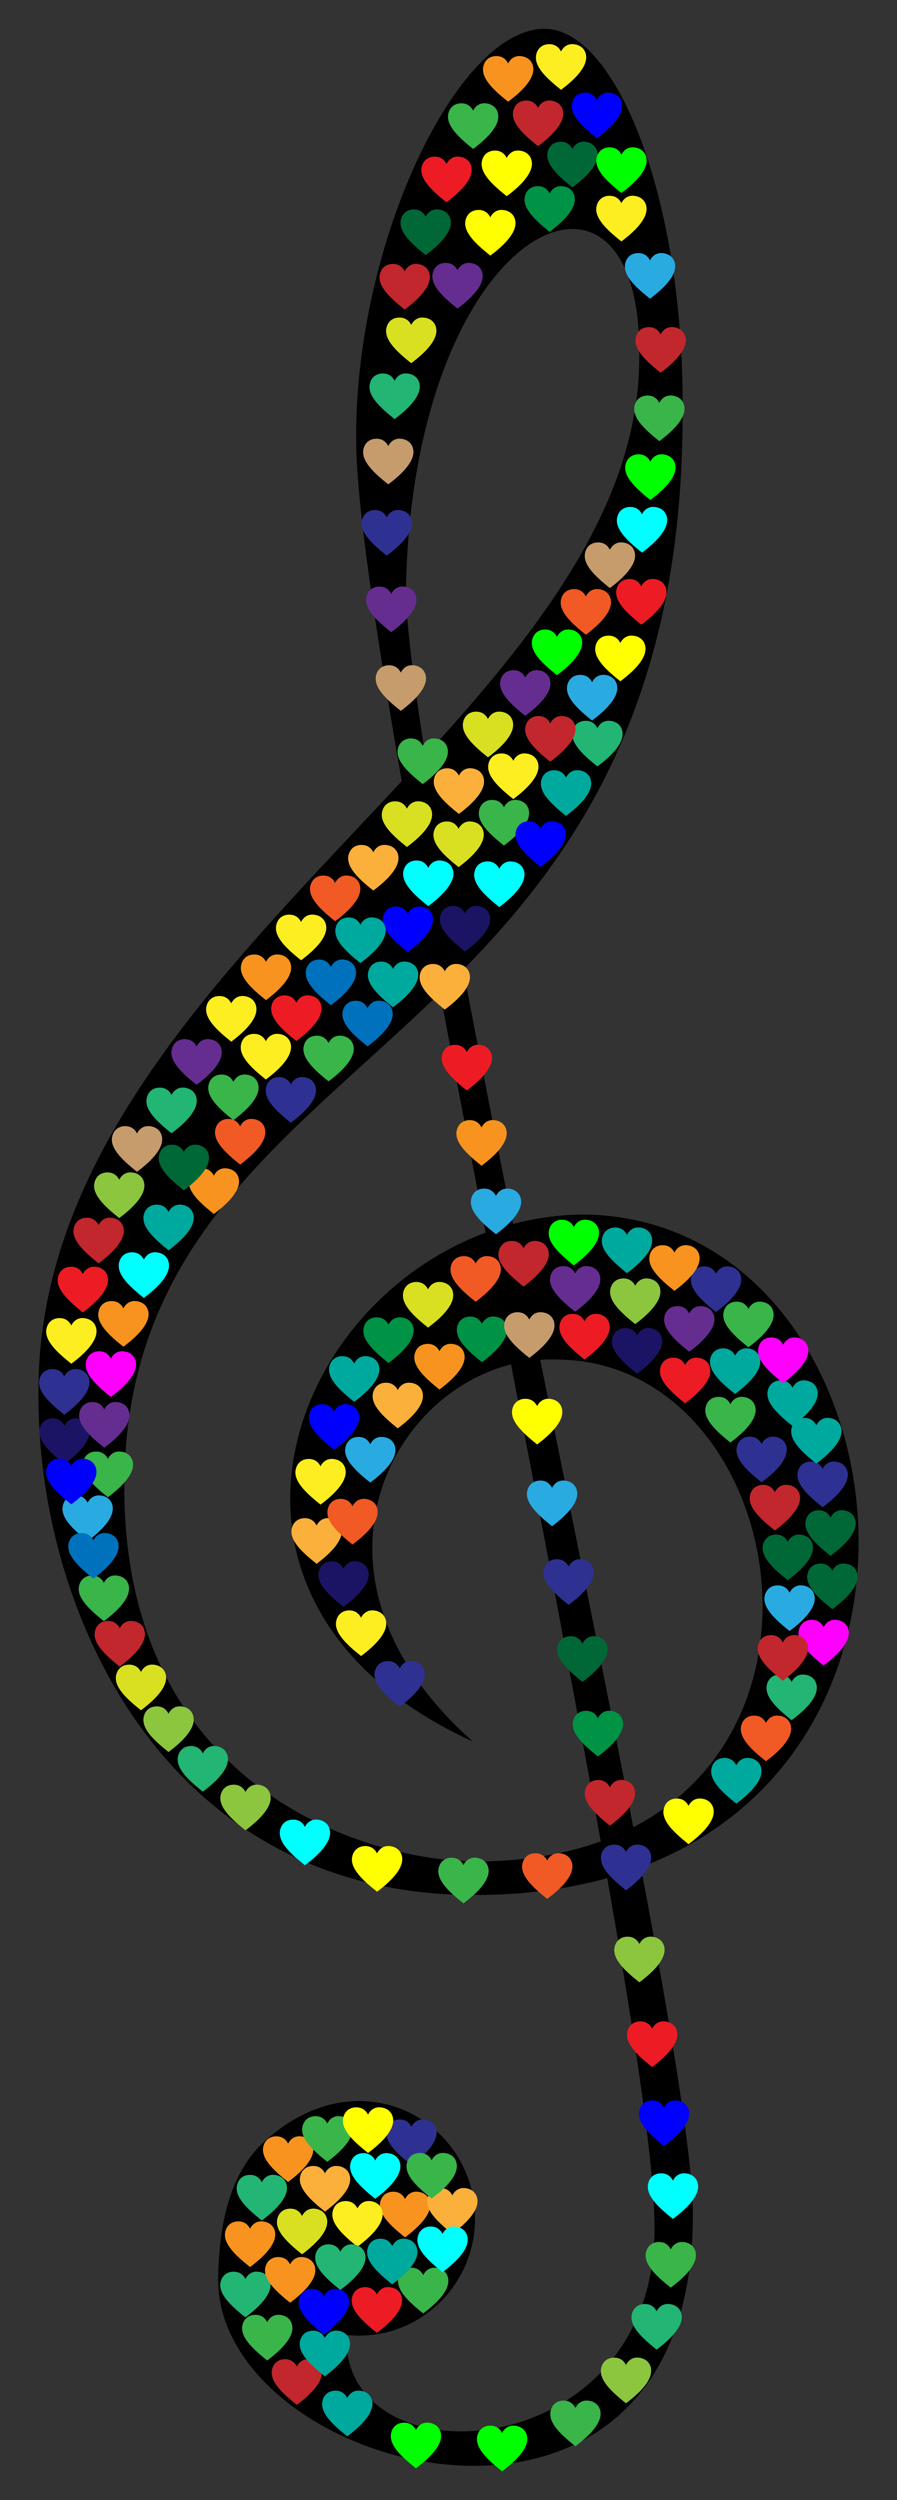 <?xml version="1.0" encoding="utf-8"?>

<!DOCTYPE svg PUBLIC "-//W3C//DTD SVG 1.1//EN" "http://www.w3.org/Graphics/SVG/1.1/DTD/svg11.dtd">
<svg version="1.1" id="Layer_1" xmlns="http://www.w3.org/2000/svg" xmlns:xlink="http://www.w3.org/1999/xlink" x="0px" y="0px"
	 viewBox="0 0 588.155 1637.733" enable-background="new 0 0 588.155 1637.733" xml:space="preserve">
<rect x="0" y="0" width="588.155" height="1637.733" fill="#333333" stroke="none"/>
<path d="M382.183,795.595c-15.813,0.166-31.154,2.345-45.827,6.203c-11.641-58.227-22.756-114.67-32.577-166.615
	c77.586-79.155,145.314-181.377,143.796-370.234C447.812,129.376,404.3,20.457,357.997,18.879
	c-58.454-1.577-126.691,143.388-124.407,272.731c0.522,39.487,12.29,119.439,29.82,220.092
	c-110.1,118.356-238.181,239.614-238.181,398.977c-1.756,146.14,84.407,332.479,288.384,330.644
	c31.369-0.168,59.484-4.085,84.547-11.015c18.637,106.197,31.083,190.023,31.014,228.697
	c0.668,156.318-201.8,168.36-202.037,73.565c0,0-0.113-0.494,0.693-2.976c2.518,0.255,5.072,0.392,7.656,0.392
	c41.94,0,75.983-34.426,75.983-76.832c0-42.417-34.043-76.844-75.983-76.844c-23.635,0-44.622,10.961-61.161,25.596
	c-16.874,14.931-30.797,41.05-31.282,91.516c0,127.868,311.232,210.072,311.232-42.014
	c0.487-33.953-13.515-119.4-34.065-228.295C642.205,1139.677,586.433,797.202,382.183,795.595z M419.113,229.303
	c2.143,96.593-62.626,180.796-140.225,265.637c-7.538-47.076-12.224-84.182-12.752-106.71
	C269.648,147.1,419.113,79.511,419.113,229.303z M81.508,974.616c0-162.16,108.279-228.26,207.064-324.293
	c9.454,50.562,19.569,103.501,29.881,157.139c-135.046,50.09-199.903,245.833-8.363,333.391
	c-116.844-103.349-59.276-225.823,24.987-247.09c21.16,109.789,42.087,218.694,58.815,312.421
	c-22.709,8.213-49.335,13.01-80.279,13.226C236.241,1219.409,81.508,1168.262,81.508,974.616z M415.235,1196.938
	c-17.777-92.812-39.591-200.101-60.999-306.194c3.435-0.218,6.891-0.286,10.366-0.157
	C505.371,890.587,558.715,1122.791,415.235,1196.938z"/>
<g>
	<path fill="#F15A24" d="M518.456,1130.183c-0.926-3.606-3.838-5.889-7.845-6.322
		c-0.348-0.038-0.687-0.056-1.017-0.056c-3.482,0-5.96,2.034-7.377,4.814c-1.48-2.901-4.006-4.783-7.69-4.783
		c-0.244,0-0.493,0.008-0.747,0.025c-3.664,0.241-6.811,2.432-7.802,6.703c-1.784,7.682,6.659,15.535,16.239,23.174
		C512.405,1146.15,520.354,1137.574,518.456,1130.183z"/>
	<path fill="#8CC63F" d="M435.475,1275.003c-0.926-3.606-3.838-5.889-7.845-6.322
		c-0.348-0.038-0.687-0.056-1.017-0.056c-3.483,0-5.961,2.034-7.377,4.813c-1.48-2.901-4.006-4.783-7.69-4.782
		c-0.244,0-0.493,0.008-0.747,0.025c-3.664,0.241-6.811,2.432-7.802,6.703c-1.784,7.682,6.659,15.535,16.239,23.174
		C429.424,1290.971,437.373,1282.395,435.475,1275.003z"/>
	<path fill="#FF00FF" d="M556.259,1067.451c-0.926-3.606-3.838-5.889-7.845-6.322c-0.348-0.038-0.687-0.056-1.017-0.056
		c-3.482,0-5.96,2.034-7.377,4.813c-1.48-2.901-4.006-4.782-7.69-4.782c-0.244,0-0.493,0.008-0.747,0.025
		c-3.664,0.241-6.811,2.432-7.802,6.703c-1.784,7.682,6.659,15.535,16.239,23.174
		C550.208,1083.418,558.157,1074.842,556.259,1067.451z"/>
	<path fill="#39B54A" d="M320.109,1223.286c-0.926-3.606-3.838-5.889-7.845-6.322c-0.348-0.038-0.687-0.056-1.017-0.056
		c-3.482,0-5.96,2.034-7.377,4.813c-1.48-2.901-4.006-4.782-7.69-4.782c-0.244,0-0.493,0.008-0.747,0.025
		c-3.664,0.241-6.811,2.432-7.802,6.703c-1.784,7.682,6.659,15.535,16.239,23.174
		C314.059,1239.254,322.008,1230.677,320.109,1223.286z"/>
	<path fill="#00FFFF" d="M110.556,826.68c-0.926-3.606-3.838-5.889-7.845-6.322c-0.348-0.038-0.687-0.056-1.017-0.056
		c-3.482,0-5.96,2.034-7.377,4.813c-1.48-2.901-4.006-4.783-7.69-4.782c-0.244,0-0.493,0.008-0.747,0.025
		c-3.664,0.241-6.811,2.432-7.802,6.703c-1.784,7.682,6.659,15.535,16.239,23.174
		C104.505,842.648,112.454,834.071,110.556,826.68z"/>
	<path fill="#29ABE2" d="M73.676,985.931c-0.926-3.606-3.838-5.889-7.845-6.322c-0.348-0.038-0.687-0.056-1.017-0.056
		c-3.482,0-5.96,2.034-7.377,4.813c-1.48-2.901-4.006-4.782-7.69-4.782c-0.244,0-0.493,0.008-0.747,0.025
		c-3.664,0.241-6.811,2.432-7.802,6.703c-1.784,7.682,6.659,15.535,16.239,23.174
		C67.626,1001.898,75.574,993.322,73.676,985.931z"/>
	<path fill="#22B573" d="M535.306,1103.29c-0.926-3.606-3.838-5.889-7.845-6.322
		c-0.348-0.038-0.687-0.056-1.017-0.056c-3.482,0-5.96,2.034-7.377,4.813c-1.48-2.901-4.006-4.783-7.69-4.782
		c-0.244,0-0.493,0.008-0.747,0.025c-3.664,0.242-6.811,2.432-7.802,6.703c-1.784,7.682,6.659,15.535,16.239,23.174
		C529.255,1119.257,537.204,1110.681,535.306,1103.29z"/>
	<path fill="#C1272D" d="M281.57,179.239c-0.926-3.606-3.838-5.889-7.845-6.322c-0.348-0.038-0.687-0.056-1.017-0.056
		c-3.482,0-5.96,2.034-7.377,4.813c-1.48-2.901-4.006-4.783-7.69-4.782c-0.244,0-0.493,0.008-0.747,0.025
		c-3.664,0.241-6.811,2.432-7.802,6.703c-1.784,7.682,6.659,15.535,16.239,23.174
		C275.519,195.206,283.468,186.63,281.57,179.239z"/>
	<path fill="#ED1C24" d="M443.835,1330.482c-0.926-3.606-3.838-5.889-7.845-6.322c-0.348-0.038-0.687-0.056-1.017-0.056
		c-3.482,0-5.96,2.034-7.377,4.813c-1.48-2.901-4.006-4.783-7.69-4.782c-0.244,0-0.493,0.008-0.747,0.025
		c-3.664,0.241-6.811,2.432-7.802,6.703c-1.784,7.682,6.659,15.535,16.239,23.174
		C437.784,1346.449,445.733,1337.873,443.835,1330.482z"/>
	<path fill="#1B1464" d="M58.515,935.474c-0.926-3.606-3.838-5.889-7.845-6.322c-0.348-0.038-0.687-0.056-1.017-0.056
		c-3.483,0-5.961,2.034-7.377,4.813c-1.48-2.901-4.006-4.783-7.69-4.782c-0.244,0-0.493,0.008-0.747,0.025
		c-3.664,0.241-6.811,2.432-7.802,6.703c-1.784,7.682,6.659,15.535,16.239,23.174
		C52.464,951.441,60.413,942.865,58.515,935.474z"/>
	<path fill="#22B573" d="M177.136,1494.441c-0.926-3.606-3.838-5.889-7.845-6.322c-0.348-0.038-0.687-0.056-1.017-0.056
		c-3.482,0-5.96,2.034-7.377,4.813c-1.48-2.901-4.006-4.783-7.69-4.782c-0.244,0-0.493,0.008-0.747,0.025
		c-3.664,0.241-6.811,2.432-7.802,6.703c-1.784,7.682,6.659,15.535,16.239,23.174
		C171.085,1510.409,179.034,1501.833,177.136,1494.441z"/>
	<path fill="#00FFFF" d="M216.163,1198.302c-0.926-3.606-3.838-5.889-7.845-6.322c-0.348-0.038-0.687-0.056-1.017-0.056
		c-3.482,0-5.96,2.034-7.377,4.813c-1.48-2.901-4.006-4.782-7.69-4.782c-0.244,0-0.493,0.008-0.747,0.025
		c-3.664,0.241-6.811,2.432-7.802,6.703c-1.784,7.682,6.659,15.535,16.239,23.174
		C210.112,1214.269,218.061,1205.693,216.163,1198.302z"/>
	<path fill="#39B54A" d="M326.465,74.02c-0.926-3.606-3.838-5.889-7.845-6.322c-0.348-0.038-0.687-0.056-1.017-0.056
		c-3.483,0-5.961,2.034-7.377,4.813c-1.48-2.901-4.006-4.783-7.69-4.782c-0.244,0-0.493,0.008-0.747,0.025
		c-3.664,0.241-6.811,2.432-7.802,6.703c-1.784,7.682,6.659,15.535,16.239,23.174
		C320.414,89.987,328.363,81.411,326.465,74.02z"/>
	<path fill="#D9E021" d="M285.864,214.368c-0.926-3.606-3.838-5.889-7.845-6.322c-0.348-0.038-0.687-0.056-1.017-0.056
		c-3.483,0-5.961,2.034-7.377,4.813c-1.48-2.901-4.006-4.783-7.69-4.782c-0.244,0-0.493,0.008-0.747,0.025
		c-3.664,0.241-6.811,2.432-7.802,6.703c-1.784,7.682,6.659,15.535,16.239,23.174
		C279.814,230.335,287.763,221.759,285.864,214.368z"/>
	<path fill="#00A99D" d="M126.762,795.469c-0.926-3.606-3.838-5.889-7.845-6.322c-0.348-0.038-0.687-0.056-1.017-0.056
		c-3.482,0-5.96,2.034-7.377,4.813c-1.48-2.901-4.006-4.783-7.69-4.782c-0.244,0-0.493,0.008-0.747,0.025
		c-3.664,0.241-6.811,2.432-7.802,6.703c-1.784,7.682,6.659,15.535,16.239,23.174
		C120.712,811.436,128.661,802.86,126.762,795.469z"/>
	<path fill="#0071BC" d="M257.225,661.902c-0.926-3.606-3.838-5.889-7.845-6.322c-0.348-0.038-0.687-0.056-1.017-0.056
		c-3.483,0-5.961,2.034-7.377,4.813c-1.48-2.901-4.006-4.783-7.69-4.782c-0.244,0-0.493,0.008-0.747,0.025
		c-3.664,0.241-6.811,2.432-7.802,6.703c-1.784,7.682,6.659,15.535,16.239,23.174
		C251.175,677.87,259.124,669.294,257.225,661.902z"/>
	<path fill="#D9E021" d="M296.913,846.122c-0.926-3.606-3.838-5.889-7.845-6.322c-0.348-0.038-0.687-0.056-1.017-0.056
		c-3.482,0-5.96,2.034-7.377,4.813c-1.48-2.901-4.006-4.782-7.69-4.782c-0.244,0-0.493,0.008-0.747,0.025
		c-3.664,0.241-6.811,2.432-7.802,6.703c-1.784,7.682,6.659,15.535,16.239,23.174
		C290.862,862.089,298.811,853.513,296.913,846.122z"/>
	<path fill="#39B54A" d="M191.445,1522.701c-0.926-3.606-3.838-5.889-7.845-6.322c-0.348-0.038-0.687-0.056-1.017-0.056
		c-3.482,0-5.96,2.034-7.377,4.813c-1.48-2.901-4.006-4.782-7.69-4.782c-0.244,0-0.493,0.008-0.747,0.025
		c-3.664,0.241-6.811,2.432-7.802,6.703c-1.784,7.682,6.659,15.535,16.239,23.174
		C185.395,1538.669,193.344,1530.093,191.445,1522.701z"/>
	<path fill="#2E3192" d="M555.621,963.775c-0.926-3.606-3.838-5.889-7.845-6.322c-0.348-0.038-0.687-0.056-1.017-0.056
		c-3.482,0-5.96,2.034-7.377,4.813c-1.48-2.901-4.006-4.782-7.69-4.782c-0.244,0-0.493,0.008-0.747,0.025
		c-3.664,0.241-6.811,2.432-7.802,6.703c-1.784,7.682,6.659,15.535,16.239,23.174
		C549.571,979.743,557.52,971.167,555.621,963.775z"/>
	<path fill="#00A99D" d="M551.511,935.182c-0.926-3.606-3.838-5.889-7.845-6.322c-0.348-0.038-0.687-0.056-1.017-0.056
		c-3.482,0-5.96,2.034-7.377,4.813c-1.48-2.901-4.006-4.783-7.69-4.782c-0.244,0-0.493,0.008-0.747,0.025
		c-3.664,0.241-6.811,2.432-7.802,6.703c-1.784,7.682,6.659,15.535,16.239,23.174
		C545.46,951.15,553.409,942.573,551.511,935.182z"/>
	<path fill="#662D91" d="M145.12,687.052c-0.926-3.606-3.838-5.889-7.845-6.322c-0.348-0.038-0.687-0.056-1.017-0.056
		c-3.483,0-5.961,2.034-7.377,4.813c-1.48-2.901-4.006-4.782-7.69-4.782c-0.244,0-0.493,0.008-0.747,0.025
		c-3.664,0.241-6.811,2.432-7.802,6.703c-1.784,7.682,6.659,15.535,16.239,23.174
		C139.07,703.02,147.019,694.444,145.12,687.052z"/>
	<path fill="#39B54A" d="M293.403,490.073c-0.926-3.606-3.838-5.889-7.845-6.322c-0.348-0.038-0.687-0.056-1.017-0.056
		c-3.482,0-5.96,2.034-7.377,4.813c-1.48-2.901-4.006-4.783-7.69-4.782c-0.244,0-0.493,0.008-0.747,0.025
		c-3.664,0.241-6.811,2.432-7.802,6.703c-1.784,7.682,6.659,15.535,16.239,23.174
		C287.353,506.041,295.301,497.464,293.403,490.073z"/>
	<path fill="#00A99D" d="M498.21,889.595c-0.926-3.606-3.838-5.889-7.845-6.322c-0.348-0.038-0.687-0.056-1.017-0.056
		c-3.482,0-5.96,2.034-7.377,4.813c-1.48-2.901-4.006-4.783-7.69-4.782c-0.244,0-0.493,0.008-0.747,0.025
		c-3.664,0.241-6.811,2.432-7.802,6.703c-1.784,7.682,6.659,15.535,16.239,23.174
		C492.16,905.562,500.108,896.986,498.21,889.595z"/>
	<path fill="#FCEE21" d="M384.088,35.279c-0.926-3.606-3.838-5.889-7.845-6.322c-0.348-0.038-0.687-0.056-1.017-0.056
		c-3.482,0-5.96,2.034-7.377,4.813c-1.48-2.901-4.006-4.783-7.69-4.782c-0.244,0-0.493,0.008-0.747,0.025
		c-3.664,0.241-6.811,2.432-7.802,6.703c-1.784,7.682,6.659,15.535,16.239,23.174
		C378.037,51.246,385.986,42.67,384.088,35.279z"/>
	<path fill="#22B573" d="M407.958,478.511c-0.926-3.606-3.838-5.889-7.845-6.322c-0.348-0.038-0.687-0.056-1.017-0.056
		c-3.482,0-5.96,2.034-7.377,4.813c-1.48-2.901-4.006-4.783-7.69-4.782c-0.244,0-0.493,0.008-0.747,0.025
		c-3.664,0.241-6.811,2.432-7.802,6.703c-1.784,7.682,6.659,15.535,16.239,23.174
		C401.908,494.478,409.856,485.902,407.958,478.511z"/>
	<path fill="#662D91" d="M316.207,178.576c-0.926-3.606-3.838-5.889-7.845-6.322c-0.348-0.038-0.687-0.056-1.017-0.056
		c-3.482,0-5.96,2.034-7.377,4.813c-1.48-2.901-4.006-4.783-7.69-4.782c-0.244,0-0.493,0.008-0.747,0.025
		c-3.664,0.241-6.811,2.432-7.802,6.703c-1.784,7.682,6.659,15.535,16.239,23.174
		C310.156,194.543,318.105,185.967,316.207,178.576z"/>
	<path fill="#29ABE2" d="M259.007,947.616c-0.926-3.606-3.838-5.889-7.845-6.322c-0.348-0.038-0.687-0.056-1.017-0.056
		c-3.482,0-5.96,2.034-7.377,4.813c-1.48-2.901-4.006-4.783-7.69-4.782c-0.244,0-0.493,0.008-0.747,0.025
		c-3.664,0.241-6.811,2.432-7.802,6.703c-1.784,7.682,6.659,15.535,16.239,23.174
		C252.956,963.583,260.905,955.007,259.007,947.616z"/>
	<path fill="#FCEE21" d="M252.981,1061.26c-0.926-3.606-3.838-5.889-7.845-6.322
		c-0.348-0.038-0.687-0.056-1.017-0.056c-3.483,0-5.961,2.034-7.377,4.814c-1.48-2.901-4.006-4.783-7.69-4.783
		c-0.244,0-0.493,0.008-0.747,0.025c-3.664,0.241-6.811,2.432-7.802,6.703c-1.784,7.682,6.659,15.535,16.239,23.174
		C246.93,1077.227,254.879,1068.651,252.981,1061.26z"/>
	<path fill="#006837" d="M391.583,99.209c-0.926-3.606-3.838-5.889-7.845-6.322c-0.348-0.038-0.687-0.056-1.017-0.056
		c-3.483,0-5.961,2.034-7.377,4.813c-1.48-2.901-4.006-4.783-7.69-4.782c-0.244,0-0.493,0.008-0.747,0.025
		c-3.664,0.241-6.811,2.432-7.802,6.703c-1.784,7.682,6.659,15.535,16.239,23.174
		C385.532,115.176,393.481,106.6,391.583,99.209z"/>
	<path fill="#1B1464" d="M241.477,1029.103c-0.926-3.606-3.838-5.889-7.845-6.322c-0.348-0.038-0.687-0.056-1.017-0.056
		c-3.482,0-5.96,2.034-7.377,4.813c-1.48-2.901-4.006-4.782-7.69-4.782c-0.244,0-0.493,0.008-0.747,0.025
		c-3.664,0.241-6.811,2.432-7.802,6.703c-1.784,7.682,6.659,15.535,16.239,23.174
		C235.426,1045.07,243.375,1036.494,241.477,1029.103z"/>
	<path fill="#006837" d="M561.999,1030.569c-0.926-3.606-3.838-5.889-7.845-6.322
		c-0.348-0.038-0.687-0.056-1.017-0.056c-3.483,0-5.961,2.034-7.377,4.814c-1.48-2.901-4.006-4.783-7.69-4.782
		c-0.244,0-0.493,0.008-0.747,0.025c-3.664,0.241-6.811,2.432-7.802,6.703c-1.784,7.682,6.659,15.535,16.239,23.174
		C555.948,1046.536,563.897,1037.96,561.999,1030.569z"/>
	<path fill="#00FF00" d="M442.656,303.954c-0.926-3.606-3.838-5.889-7.845-6.322c-0.348-0.038-0.687-0.056-1.017-0.056
		c-3.482,0-5.96,2.034-7.377,4.813c-1.48-2.901-4.006-4.783-7.69-4.782c-0.244,0-0.493,0.008-0.747,0.025
		c-3.664,0.241-6.811,2.432-7.802,6.703c-1.784,7.682,6.659,15.535,16.239,23.174
		C436.605,319.921,444.554,311.345,442.656,303.954z"/>
	<path fill="#39B54A" d="M293.716,1491.858c-0.926-3.606-3.838-5.889-7.845-6.322c-0.348-0.038-0.687-0.056-1.017-0.056
		c-3.482,0-5.96,2.034-7.377,4.813c-1.48-2.901-4.006-4.783-7.69-4.782c-0.244,0-0.493,0.008-0.747,0.025
		c-3.664,0.242-6.811,2.432-7.802,6.703c-1.784,7.682,6.659,15.535,16.239,23.174
		C287.665,1507.825,295.614,1499.249,293.716,1491.858z"/>
	<path fill="#2E3192" d="M515.623,947.454c-0.926-3.606-3.838-5.889-7.845-6.322c-0.348-0.038-0.687-0.056-1.017-0.056
		c-3.483,0-5.961,2.034-7.377,4.813c-1.48-2.901-4.006-4.783-7.69-4.782c-0.244,0-0.493,0.008-0.747,0.025
		c-3.664,0.241-6.811,2.432-7.802,6.703c-1.784,7.682,6.659,15.535,16.239,23.174
		C509.573,963.421,517.521,954.845,515.623,947.454z"/>
	<path fill="#2E3192" d="M269.837,340.436c-0.926-3.606-3.838-5.889-7.845-6.322c-0.348-0.038-0.687-0.056-1.017-0.056
		c-3.483,0-5.961,2.034-7.377,4.813c-1.48-2.901-4.006-4.783-7.69-4.782c-0.244,0-0.493,0.008-0.747,0.025
		c-3.664,0.241-6.811,2.432-7.802,6.703c-1.784,7.682,6.659,15.535,16.239,23.174
		C263.786,356.403,271.735,347.827,269.837,340.436z"/>
	<path fill="#F7931E" d="M281.821,1442.056c-0.926-3.606-3.838-5.889-7.845-6.322
		c-0.348-0.038-0.687-0.056-1.017-0.056c-3.483,0-5.96,2.034-7.377,4.813c-1.48-2.901-4.006-4.783-7.69-4.782
		c-0.244,0-0.493,0.008-0.747,0.025c-3.664,0.242-6.811,2.432-7.802,6.703c-1.784,7.682,6.659,15.535,16.239,23.174
		C275.77,1458.024,283.719,1449.447,281.821,1442.056z"/>
	<path fill="#00FF00" d="M381.425,418.724c-0.926-3.606-3.838-5.889-7.845-6.322c-0.348-0.038-0.687-0.056-1.017-0.056
		c-3.482,0-5.96,2.034-7.377,4.813c-1.48-2.901-4.006-4.783-7.69-4.782c-0.244,0-0.493,0.008-0.747,0.025
		c-3.664,0.241-6.811,2.432-7.802,6.703c-1.784,7.682,6.659,15.535,16.239,23.174
		C375.375,434.692,383.324,426.115,381.425,418.724z"/>
	<path fill="#ED1C24" d="M70.562,836.154c-0.926-3.606-3.838-5.889-7.845-6.322c-0.348-0.038-0.687-0.056-1.017-0.056
		c-3.482,0-5.96,2.034-7.377,4.813c-1.48-2.901-4.006-4.783-7.69-4.782c-0.244,0-0.493,0.008-0.747,0.025
		c-3.664,0.241-6.811,2.432-7.802,6.703c-1.784,7.682,6.659,15.535,16.239,23.174
		C64.511,852.121,72.46,843.545,70.562,836.154z"/>
	<path fill="#ED1C24" d="M436.73,385.65c-0.926-3.606-3.838-5.889-7.845-6.322c-0.348-0.038-0.687-0.056-1.017-0.056
		c-3.482,0-5.96,2.034-7.377,4.813c-1.48-2.901-4.006-4.783-7.69-4.782c-0.244,0-0.493,0.008-0.747,0.025
		c-3.664,0.241-6.811,2.432-7.802,6.703c-1.784,7.682,6.659,15.535,16.239,23.174
		C430.68,401.617,438.628,393.041,436.73,385.65z"/>
	<path fill="#00A99D" d="M243.926,1572.377c-0.926-3.606-3.838-5.889-7.845-6.322
		c-0.348-0.038-0.687-0.056-1.017-0.056c-3.483,0-5.961,2.034-7.377,4.813c-1.48-2.901-4.006-4.782-7.69-4.782
		c-0.244,0-0.493,0.008-0.747,0.025c-3.664,0.241-6.811,2.432-7.802,6.703c-1.784,7.682,6.659,15.535,16.239,23.174
		C237.875,1588.345,245.824,1579.768,243.926,1572.377z"/>
	<path fill="#F7931E" d="M304.367,886.664c-0.926-3.606-3.838-5.889-7.845-6.322c-0.348-0.038-0.687-0.056-1.017-0.056
		c-3.482,0-5.96,2.034-7.377,4.813c-1.48-2.901-4.006-4.783-7.69-4.782c-0.244,0-0.493,0.008-0.747,0.025
		c-3.664,0.241-6.811,2.432-7.802,6.703c-1.784,7.682,6.659,15.535,16.239,23.174
		C298.317,902.631,306.265,894.055,304.367,886.664z"/>
	<path fill="#FBB03B" d="M312.823,1439.674c-0.926-3.606-3.838-5.889-7.845-6.322
		c-0.348-0.038-0.687-0.056-1.017-0.056c-3.483,0-5.961,2.034-7.377,4.813c-1.48-2.901-4.006-4.783-7.69-4.782
		c-0.244,0-0.493,0.008-0.747,0.025c-3.664,0.242-6.811,2.432-7.802,6.703c-1.784,7.682,6.659,15.535,16.239,23.174
		C306.772,1455.641,314.721,1447.065,312.823,1439.674z"/>
	<path fill="#009245" d="M408.257,1127.04c-0.926-3.606-3.838-5.889-7.845-6.322
		c-0.348-0.038-0.687-0.056-1.017-0.056c-3.482,0-5.96,2.034-7.377,4.813c-1.48-2.901-4.006-4.783-7.69-4.782
		c-0.244,0-0.493,0.008-0.747,0.025c-3.664,0.242-6.811,2.432-7.802,6.703c-1.784,7.682,6.659,15.535,16.239,23.174
		C402.207,1143.007,410.156,1134.431,408.257,1127.04z"/>
	<path fill="#22B573" d="M187.908,1431.023c-0.926-3.606-3.838-5.889-7.845-6.322c-0.348-0.038-0.687-0.056-1.017-0.056
		c-3.482,0-5.96,2.034-7.377,4.813c-1.48-2.901-4.006-4.783-7.69-4.782c-0.244,0-0.493,0.008-0.747,0.025
		c-3.664,0.242-6.811,2.432-7.802,6.703c-1.784,7.682,6.659,15.535,16.239,23.174
		C181.857,1446.991,189.806,1438.415,187.908,1431.023z"/>
	<path fill="#FFFF00" d="M368.426,922.644c-0.926-3.606-3.838-5.889-7.845-6.322c-0.348-0.038-0.687-0.056-1.017-0.056
		c-3.483,0-5.961,2.034-7.377,4.813c-1.48-2.901-4.006-4.783-7.69-4.782c-0.244,0-0.493,0.008-0.747,0.025
		c-3.664,0.241-6.811,2.432-7.802,6.703c-1.784,7.682,6.659,15.535,16.239,23.174
		C362.375,938.612,370.324,930.035,368.426,922.644z"/>
	<path fill="#39B54A" d="M84.345,1038.391c-0.926-3.606-3.838-5.889-7.845-6.322c-0.348-0.038-0.687-0.056-1.017-0.056
		c-3.483,0-5.961,2.034-7.377,4.813c-1.48-2.901-4.006-4.783-7.69-4.782c-0.244,0-0.493,0.008-0.747,0.025
		c-3.664,0.242-6.811,2.432-7.802,6.703c-1.784,7.682,6.659,15.535,16.239,23.174
		C78.295,1054.358,86.243,1045.782,84.345,1038.391z"/>
	<path fill="#F15A24" d="M235.99,579.895c-0.926-3.606-3.838-5.889-7.845-6.322c-0.348-0.038-0.687-0.056-1.017-0.056
		c-3.483,0-5.96,2.034-7.377,4.813c-1.48-2.901-4.006-4.783-7.69-4.782c-0.244,0-0.493,0.008-0.747,0.025
		c-3.664,0.241-6.811,2.432-7.802,6.703c-1.784,7.682,6.659,15.535,16.239,23.174
		C229.939,595.862,237.888,587.286,235.99,579.895z"/>
	<path fill="#FFFF00" d="M422.987,422.726c-0.926-3.606-3.838-5.889-7.845-6.322c-0.348-0.038-0.687-0.056-1.017-0.056
		c-3.482,0-5.96,2.034-7.377,4.813c-1.48-2.901-4.006-4.783-7.69-4.782c-0.244,0-0.493,0.008-0.747,0.025
		c-3.664,0.241-6.811,2.432-7.802,6.703c-1.784,7.682,6.659,15.535,16.239,23.174
		C416.937,438.693,424.885,430.117,422.987,422.726z"/>
	<path fill="#FCEE21" d="M423.662,134.6c-0.926-3.606-3.838-5.889-7.845-6.322c-0.348-0.038-0.687-0.056-1.017-0.056
		c-3.482,0-5.96,2.034-7.377,4.813c-1.48-2.901-4.006-4.783-7.69-4.782c-0.244,0-0.493,0.008-0.747,0.025
		c-3.664,0.241-6.811,2.432-7.802,6.703c-1.784,7.682,6.659,15.535,16.239,23.174
		C417.611,150.568,425.56,141.992,423.662,134.6z"/>
	<path fill="#ED1C24" d="M465.455,895.7c-0.926-3.606-3.838-5.889-7.845-6.322c-0.348-0.038-0.687-0.056-1.017-0.056
		c-3.482,0-5.96,2.034-7.377,4.813c-1.48-2.901-4.006-4.783-7.69-4.782c-0.244,0-0.493,0.008-0.747,0.025
		c-3.664,0.241-6.811,2.432-7.802,6.703c-1.784,7.682,6.659,15.535,16.239,23.174
		C459.404,911.667,467.353,903.091,465.455,895.7z"/>
	<path fill="#009245" d="M270.968,869.288c-0.926-3.606-3.838-5.889-7.845-6.322c-0.348-0.038-0.687-0.056-1.017-0.056
		c-3.482,0-5.96,2.034-7.377,4.813c-1.48-2.901-4.006-4.782-7.69-4.782c-0.244,0-0.493,0.008-0.747,0.025
		c-3.664,0.241-6.811,2.432-7.802,6.703c-1.784,7.682,6.659,15.535,16.239,23.174
		C264.918,885.255,272.866,876.679,270.968,869.288z"/>
	<path fill="#2E3192" d="M389.101,1027.743c-0.926-3.606-3.838-5.889-7.845-6.322
		c-0.348-0.038-0.687-0.056-1.017-0.056c-3.483,0-5.961,2.034-7.377,4.813c-1.48-2.901-4.006-4.782-7.69-4.782
		c-0.244,0-0.493,0.008-0.747,0.025c-3.664,0.241-6.811,2.432-7.802,6.703c-1.784,7.682,6.659,15.535,16.239,23.174
		C383.05,1043.71,390.999,1035.134,389.101,1027.743z"/>
	<path fill="#39B54A" d="M506.971,859.015c-0.926-3.606-3.838-5.889-7.845-6.322c-0.348-0.038-0.687-0.056-1.017-0.056
		c-3.482,0-5.96,2.034-7.377,4.813c-1.48-2.901-4.006-4.782-7.69-4.782c-0.244,0-0.493,0.008-0.747,0.025
		c-3.664,0.241-6.811,2.432-7.802,6.703c-1.784,7.682,6.659,15.535,16.239,23.174
		C500.921,874.983,508.869,866.407,506.971,859.015z"/>
	<path fill="#009245" d="M376.631,128.289c-0.926-3.606-3.838-5.889-7.845-6.322c-0.348-0.038-0.687-0.056-1.017-0.056
		c-3.482,0-5.96,2.034-7.377,4.813c-1.48-2.901-4.006-4.783-7.69-4.782c-0.244,0-0.493,0.008-0.747,0.025
		c-3.664,0.241-6.811,2.432-7.802,6.703c-1.784,7.682,6.659,15.535,16.239,23.174
		C370.58,144.256,378.529,135.68,376.631,128.289z"/>
	<path fill="#00FFFF" d="M437.185,338.423c-0.926-3.606-3.838-5.889-7.845-6.322c-0.348-0.038-0.687-0.056-1.017-0.056
		c-3.483,0-5.961,2.034-7.377,4.813c-1.48-2.901-4.006-4.783-7.69-4.782c-0.244,0-0.493,0.008-0.747,0.025
		c-3.664,0.241-6.811,2.432-7.802,6.703c-1.784,7.682,6.659,15.535,16.239,23.174
		C431.134,354.391,439.083,345.815,437.185,338.423z"/>
	<path fill="#0000FF" d="M451.644,1382.245c-0.926-3.606-3.838-5.889-7.845-6.322
		c-0.348-0.038-0.687-0.056-1.017-0.056c-3.483,0-5.961,2.034-7.377,4.814c-1.48-2.901-4.006-4.783-7.69-4.783
		c-0.244,0-0.493,0.008-0.747,0.025c-3.664,0.241-6.811,2.432-7.802,6.703c-1.784,7.682,6.659,15.535,16.239,23.174
		C445.593,1398.213,453.542,1389.637,451.644,1382.245z"/>
	<path fill="#C1272D" d="M359.538,819.244c-0.926-3.606-3.838-5.889-7.845-6.322c-0.348-0.038-0.687-0.056-1.017-0.056
		c-3.483,0-5.961,2.034-7.377,4.813c-1.48-2.901-4.006-4.783-7.69-4.782c-0.244,0-0.493,0.008-0.747,0.025
		c-3.664,0.241-6.811,2.432-7.802,6.703c-1.784,7.682,6.659,15.535,16.239,23.174
		C353.487,835.212,361.436,826.635,359.538,819.244z"/>
	<path fill="#00FF00" d="M392.48,805.356c-0.926-3.606-3.838-5.889-7.845-6.322c-0.348-0.038-0.687-0.056-1.017-0.056
		c-3.483,0-5.961,2.034-7.377,4.813c-1.48-2.901-4.006-4.782-7.69-4.782c-0.244,0-0.493,0.008-0.747,0.025
		c-3.664,0.241-6.811,2.432-7.802,6.703c-1.784,7.682,6.659,15.535,16.239,23.174
		C386.429,821.323,394.378,812.747,392.48,805.356z"/>
	<path fill="#2E3192" d="M286.023,1394.731c-0.926-3.606-3.838-5.889-7.845-6.322
		c-0.348-0.038-0.687-0.056-1.017-0.056c-3.483,0-5.961,2.034-7.377,4.813c-1.48-2.901-4.006-4.782-7.69-4.782
		c-0.244,0-0.493,0.008-0.747,0.025c-3.664,0.241-6.811,2.432-7.802,6.703c-1.784,7.682,6.659,15.535,16.239,23.174
		C279.973,1410.699,287.921,1402.123,286.023,1394.731z"/>
	<path fill="#662D91" d="M272.768,390.597c-0.926-3.606-3.838-5.889-7.845-6.322c-0.348-0.038-0.687-0.056-1.017-0.056
		c-3.482,0-5.96,2.034-7.377,4.813c-1.48-2.901-4.006-4.783-7.69-4.782c-0.244,0-0.493,0.008-0.747,0.025
		c-3.664,0.241-6.811,2.432-7.802,6.703c-1.784,7.682,6.659,15.535,16.239,23.174
		C266.718,406.564,274.666,397.988,272.768,390.597z"/>
	<path fill="#0071BC" d="M233.186,634.91c-0.926-3.606-3.838-5.889-7.845-6.322c-0.348-0.038-0.687-0.056-1.017-0.056
		c-3.482,0-5.96,2.034-7.377,4.813c-1.48-2.901-4.006-4.782-7.69-4.782c-0.244,0-0.493,0.008-0.747,0.025
		c-3.664,0.241-6.811,2.432-7.802,6.703c-1.784,7.682,6.659,15.535,16.239,23.174
		C227.135,650.878,235.084,642.302,233.186,634.91z"/>
	<path fill="#F7931E" d="M205.143,1405.771c-0.926-3.606-3.838-5.889-7.845-6.322c-0.348-0.038-0.687-0.056-1.017-0.056
		c-3.482,0-5.96,2.034-7.377,4.813c-1.48-2.901-4.006-4.782-7.69-4.782c-0.244,0-0.493,0.008-0.747,0.025
		c-3.664,0.241-6.811,2.432-7.802,6.703c-1.784,7.682,6.659,15.535,16.239,23.174
		C199.093,1421.738,207.042,1413.162,205.143,1405.771z"/>
	<path fill="#FCEE21" d="M190.559,683.599c-0.926-3.606-3.838-5.889-7.845-6.322c-0.348-0.038-0.687-0.056-1.017-0.056
		c-3.483,0-5.961,2.034-7.377,4.813c-1.48-2.901-4.006-4.782-7.69-4.782c-0.244,0-0.493,0.008-0.747,0.025
		c-3.664,0.241-6.811,2.432-7.802,6.703c-1.784,7.682,6.659,15.535,16.239,23.174
		C184.508,699.567,192.457,690.99,190.559,683.599z"/>
	<path fill="#22B573" d="M274.981,250.981c-0.926-3.606-3.838-5.889-7.845-6.322c-0.348-0.038-0.687-0.056-1.017-0.056
		c-3.483,0-5.961,2.034-7.377,4.813c-1.48-2.901-4.006-4.783-7.69-4.782c-0.244,0-0.493,0.008-0.747,0.025
		c-3.664,0.241-6.811,2.432-7.802,6.703c-1.784,7.682,6.659,15.535,16.239,23.174
		C268.931,266.948,276.88,258.372,274.981,250.981z"/>
	<path fill="#F7931E" d="M180.2,1461.502c-0.926-3.606-3.838-5.889-7.845-6.322c-0.348-0.038-0.687-0.056-1.017-0.056
		c-3.483,0-5.96,2.034-7.377,4.814c-1.48-2.901-4.006-4.783-7.69-4.783c-0.244,0-0.493,0.008-0.747,0.025
		c-3.664,0.241-6.811,2.432-7.802,6.703c-1.784,7.682,6.659,15.535,16.239,23.174
		C174.149,1477.469,182.098,1468.893,180.2,1461.502z"/>
	<path fill="#F15A24" d="M375.043,1220.351c-0.926-3.606-3.838-5.889-7.845-6.322
		c-0.348-0.038-0.687-0.056-1.017-0.056c-3.483,0-5.961,2.034-7.377,4.813c-1.48-2.901-4.006-4.782-7.69-4.782
		c-0.244,0-0.493,0.008-0.747,0.025c-3.664,0.241-6.811,2.432-7.802,6.703c-1.784,7.682,6.659,15.535,16.239,23.174
		C368.992,1236.318,376.941,1227.742,375.043,1220.351z"/>
	<path fill="#C1272D" d="M529.529,1077.434c-0.926-3.606-3.838-5.889-7.845-6.322c-0.348-0.038-0.687-0.056-1.017-0.056
		c-3.483,0-5.961,2.034-7.377,4.813c-1.48-2.901-4.006-4.783-7.69-4.782c-0.244,0-0.493,0.008-0.747,0.025
		c-3.664,0.242-6.811,2.432-7.802,6.703c-1.784,7.682,6.659,15.535,16.239,23.174
		C523.479,1093.402,531.427,1084.826,529.529,1077.434z"/>
	<path fill="#662D91" d="M393.351,835.737c-0.926-3.606-3.838-5.889-7.845-6.322c-0.348-0.038-0.687-0.056-1.017-0.056
		c-3.482,0-5.96,2.034-7.377,4.813c-1.48-2.901-4.006-4.782-7.69-4.782c-0.244,0-0.493,0.008-0.747,0.025
		c-3.664,0.241-6.811,2.432-7.802,6.703c-1.784,7.682,6.659,15.535,16.239,23.174
		C387.3,851.704,395.249,843.128,393.351,835.737z"/>
	<path fill="#1B1464" d="M321.129,599.777c-0.926-3.606-3.838-5.889-7.845-6.322c-0.348-0.038-0.687-0.056-1.017-0.056
		c-3.482,0-5.96,2.034-7.377,4.813c-1.48-2.901-4.006-4.783-7.69-4.782c-0.244,0-0.493,0.008-0.747,0.025
		c-3.664,0.241-6.811,2.432-7.802,6.703c-1.784,7.682,6.659,15.535,16.239,23.174
		C315.078,615.745,323.027,607.169,321.129,599.777z"/>
	<path fill="#F7931E" d="M206.473,1484.859c-0.926-3.606-3.838-5.889-7.845-6.322c-0.348-0.038-0.687-0.056-1.017-0.056
		c-3.482,0-5.96,2.034-7.377,4.813c-1.48-2.901-4.006-4.783-7.69-4.782c-0.244,0-0.493,0.008-0.747,0.025
		c-3.664,0.242-6.811,2.432-7.802,6.703c-1.784,7.682,6.659,15.535,16.239,23.174
		C200.422,1500.826,208.371,1492.25,206.473,1484.859z"/>
	<path fill="#39B54A" d="M456.047,1474.999c-0.926-3.606-3.838-5.889-7.845-6.322
		c-0.348-0.038-0.687-0.056-1.017-0.056c-3.483,0-5.961,2.034-7.377,4.814c-1.48-2.901-4.006-4.783-7.69-4.782
		c-0.244,0-0.493,0.008-0.747,0.025c-3.664,0.241-6.811,2.432-7.802,6.703
		c-1.784,7.682,6.659,15.535,16.239,23.174C449.997,1490.966,457.945,1482.39,456.047,1474.999z"/>
	<path fill="#ED1C24" d="M399.513,867.034c-0.926-3.606-3.838-5.889-7.845-6.322c-0.348-0.038-0.687-0.056-1.017-0.056
		c-3.483,0-5.961,2.034-7.377,4.813c-1.48-2.901-4.006-4.782-7.69-4.782c-0.244,0-0.493,0.008-0.747,0.025
		c-3.664,0.241-6.811,2.432-7.802,6.703c-1.784,7.682,6.659,15.535,16.239,23.174
		C393.463,883.002,401.411,874.426,399.513,867.034z"/>
	<path fill="#FBB03B" d="M307.87,637.807c-0.926-3.606-3.838-5.889-7.845-6.322c-0.348-0.038-0.687-0.056-1.017-0.056
		c-3.483,0-5.961,2.034-7.377,4.813c-1.48-2.901-4.006-4.782-7.69-4.782c-0.244,0-0.493,0.008-0.747,0.025
		c-3.664,0.241-6.811,2.432-7.802,6.703c-1.784,7.682,6.659,15.535,16.239,23.174
		C301.82,653.775,309.769,645.198,307.87,637.807z"/>
	<path fill="#0000FF" d="M235.272,926.183c-0.926-3.606-3.838-5.889-7.845-6.322c-0.348-0.038-0.687-0.056-1.017-0.056
		c-3.482,0-5.96,2.034-7.377,4.813c-1.48-2.901-4.006-4.782-7.69-4.782c-0.244,0-0.493,0.008-0.747,0.025
		c-3.664,0.241-6.811,2.432-7.802,6.703c-1.784,7.682,6.659,15.535,16.239,23.174
		C229.222,942.15,237.171,933.574,235.272,926.183z"/>
	<path fill="#FBB03B" d="M277.05,912.115c-0.926-3.606-3.838-5.889-7.845-6.322c-0.348-0.038-0.687-0.056-1.017-0.056
		c-3.483,0-5.961,2.034-7.377,4.813c-1.48-2.901-4.006-4.783-7.69-4.782c-0.244,0-0.493,0.008-0.747,0.025
		c-3.664,0.241-6.811,2.432-7.802,6.703c-1.784,7.682,6.659,15.535,16.239,23.174
		C271,928.082,278.948,919.506,277.05,912.115z"/>
	<path fill="#39B54A" d="M86.976,957.203c-0.926-3.606-3.838-5.889-7.845-6.322c-0.348-0.038-0.687-0.056-1.017-0.056
		c-3.483,0-5.961,2.034-7.377,4.813c-1.48-2.901-4.006-4.782-7.69-4.782c-0.244,0-0.493,0.008-0.747,0.025
		c-3.664,0.241-6.811,2.432-7.802,6.703c-1.784,7.682,6.659,15.535,16.239,23.174
		C80.926,973.17,88.874,964.594,86.976,957.203z"/>
	<path fill="#F15A24" d="M173.697,739.33c-0.926-3.606-3.838-5.889-7.845-6.322c-0.348-0.038-0.687-0.056-1.017-0.056
		c-3.483,0-5.961,2.034-7.377,4.813c-1.48-2.901-4.006-4.782-7.69-4.782c-0.244,0-0.493,0.008-0.747,0.025
		c-3.664,0.241-6.811,2.432-7.802,6.703c-1.784,7.682,6.659,15.535,16.239,23.174
		C167.647,755.298,175.595,746.722,173.697,739.33z"/>
	<path fill="#FCEE21" d="M213.647,605.49c-0.926-3.606-3.838-5.889-7.845-6.322c-0.348-0.038-0.687-0.056-1.017-0.056
		c-3.483,0-5.961,2.034-7.377,4.813c-1.48-2.901-4.006-4.783-7.69-4.782c-0.244,0-0.493,0.008-0.747,0.025
		c-3.664,0.241-6.811,2.432-7.802,6.703c-1.784,7.682,6.659,15.535,16.239,23.174
		C207.597,621.457,215.546,612.881,213.647,605.49z"/>
	<path fill="#2E3192" d="M58.374,903.193c-0.926-3.606-3.838-5.889-7.845-6.322c-0.348-0.038-0.687-0.056-1.017-0.056
		c-3.483,0-5.961,2.034-7.377,4.813c-1.48-2.901-4.006-4.783-7.69-4.782c-0.244,0-0.493,0.008-0.747,0.025
		c-3.664,0.241-6.811,2.432-7.802,6.703c-1.784,7.682,6.659,15.535,16.239,23.174
		C52.323,919.16,60.272,910.584,58.374,903.193z"/>
	<path fill="#2E3192" d="M278.283,1094.455c-0.926-3.606-3.838-5.889-7.845-6.322
		c-0.348-0.038-0.687-0.056-1.017-0.056c-3.483,0-5.961,2.034-7.377,4.813c-1.48-2.901-4.006-4.783-7.69-4.782
		c-0.244,0-0.493,0.008-0.747,0.025c-3.664,0.241-6.811,2.432-7.802,6.703c-1.784,7.682,6.659,15.535,16.239,23.174
		C272.232,1110.422,280.181,1101.846,278.283,1094.455z"/>
	<path fill="#662D91" d="M360.656,445.369c-0.926-3.606-3.838-5.889-7.845-6.322c-0.348-0.038-0.687-0.056-1.017-0.056
		c-3.483,0-5.961,2.034-7.377,4.813c-1.48-2.901-4.006-4.783-7.69-4.782c-0.244,0-0.493,0.008-0.747,0.025
		c-3.664,0.241-6.811,2.432-7.802,6.703c-1.784,7.682,6.659,15.535,16.239,23.174
		C354.606,461.336,362.554,452.76,360.656,445.369z"/>
	<path fill="#8CC63F" d="M126.741,1124.134c-0.926-3.606-3.838-5.889-7.845-6.322
		c-0.348-0.038-0.687-0.056-1.017-0.056c-3.483,0-5.961,2.034-7.377,4.813c-1.48-2.901-4.006-4.783-7.69-4.782
		c-0.244,0-0.493,0.008-0.747,0.025c-3.664,0.241-6.811,2.432-7.802,6.703c-1.784,7.682,6.659,15.535,16.239,23.174
		C120.69,1140.102,128.639,1131.525,126.741,1124.134z"/>
	<path fill="#C1272D" d="M94.743,1068.159c-0.926-3.606-3.838-5.889-7.845-6.322c-0.348-0.038-0.687-0.056-1.017-0.056
		c-3.482,0-5.96,2.034-7.377,4.813c-1.48-2.901-4.006-4.783-7.69-4.782c-0.244,0-0.493,0.008-0.747,0.025
		c-3.664,0.242-6.811,2.432-7.802,6.703c-1.784,7.682,6.659,15.535,16.239,23.174
		C88.692,1084.127,96.641,1075.551,94.743,1068.159z"/>
	<path fill="#00A99D" d="M535.891,910.58c-0.926-3.606-3.838-5.889-7.845-6.322c-0.348-0.038-0.687-0.056-1.017-0.056
		c-3.482,0-5.96,2.034-7.377,4.813c-1.48-2.901-4.006-4.782-7.69-4.782c-0.244,0-0.493,0.008-0.747,0.025
		c-3.664,0.241-6.811,2.432-7.802,6.703c-1.784,7.682,6.659,15.535,16.239,23.174
		C529.84,926.547,537.789,917.971,535.891,910.58z"/>
	<path fill="#D9E021" d="M108.655,1096.794c-0.926-3.606-3.838-5.889-7.845-6.322c-0.348-0.038-0.687-0.056-1.017-0.056
		c-3.482,0-5.96,2.034-7.377,4.813c-1.48-2.901-4.006-4.783-7.69-4.782c-0.244,0-0.493,0.008-0.747,0.025
		c-3.664,0.242-6.811,2.432-7.802,6.703c-1.784,7.682,6.659,15.535,16.239,23.174
		C102.604,1112.761,110.553,1104.185,108.655,1096.794z"/>
	<path fill="#C69C6D" d="M270.811,293.73c-0.926-3.606-3.838-5.889-7.845-6.322c-0.348-0.038-0.687-0.056-1.017-0.056
		c-3.483,0-5.961,2.034-7.377,4.813c-1.48-2.901-4.006-4.783-7.69-4.782c-0.244,0-0.493,0.008-0.747,0.025
		c-3.664,0.241-6.811,2.432-7.802,6.703c-1.784,7.682,6.659,15.535,16.239,23.174
		C264.76,309.697,272.709,301.121,270.811,293.73z"/>
	<path fill="#2E3192" d="M485.728,835.916c-0.926-3.606-3.838-5.889-7.845-6.322c-0.348-0.038-0.687-0.056-1.017-0.056
		c-3.482,0-5.96,2.034-7.377,4.813c-1.48-2.901-4.006-4.783-7.69-4.782c-0.244,0-0.493,0.008-0.747,0.025
		c-3.664,0.241-6.811,2.432-7.802,6.703c-1.784,7.682,6.659,15.535,16.239,23.174
		C479.678,851.884,487.627,843.308,485.728,835.916z"/>
	<path fill="#39B54A" d="M169.263,710.229c-0.926-3.606-3.838-5.889-7.845-6.322c-0.348-0.038-0.687-0.056-1.017-0.056
		c-3.483,0-5.961,2.034-7.377,4.813c-1.48-2.901-4.006-4.783-7.69-4.782c-0.244,0-0.493,0.008-0.747,0.025
		c-3.664,0.241-6.811,2.432-7.802,6.703c-1.784,7.682,6.659,15.535,16.239,23.174
		C163.213,726.197,171.161,717.62,169.263,710.229z"/>
	<path fill="#FBB03B" d="M317.119,509.617c-0.926-3.606-3.838-5.889-7.845-6.322c-0.348-0.038-0.687-0.056-1.017-0.056
		c-3.483,0-5.961,2.034-7.377,4.813c-1.48-2.901-4.006-4.783-7.69-4.782c-0.244,0-0.493,0.008-0.747,0.025
		c-3.664,0.241-6.811,2.432-7.802,6.703c-1.784,7.682,6.659,15.535,16.239,23.174
		C311.068,525.585,319.017,517.008,317.119,509.617z"/>
	<path fill="#D9E021" d="M316.926,544.469c-0.926-3.606-3.838-5.889-7.845-6.322c-0.348-0.038-0.687-0.056-1.017-0.056
		c-3.482,0-5.96,2.034-7.377,4.813c-1.48-2.901-4.006-4.783-7.69-4.782c-0.244,0-0.493,0.008-0.747,0.025
		c-3.664,0.241-6.811,2.432-7.802,6.703c-1.784,7.682,6.659,15.535,16.239,23.174
		C310.876,560.436,318.824,551.86,316.926,544.469z"/>
	<path fill="#D9E021" d="M283.05,531.276c-0.926-3.606-3.838-5.889-7.845-6.322c-0.348-0.038-0.687-0.056-1.017-0.056
		c-3.483,0-5.961,2.034-7.377,4.813c-1.48-2.901-4.006-4.783-7.69-4.782c-0.244,0-0.493,0.008-0.747,0.025
		c-3.664,0.241-6.811,2.432-7.802,6.703c-1.784,7.682,6.659,15.535,16.239,23.174
		C277,547.243,284.948,538.667,283.05,531.276z"/>
	<path fill="#F7931E" d="M156.454,771.676c-0.926-3.606-3.838-5.889-7.845-6.322c-0.348-0.038-0.687-0.056-1.017-0.056
		c-3.482,0-5.96,2.034-7.377,4.813c-1.48-2.901-4.006-4.783-7.69-4.782c-0.244,0-0.493,0.008-0.747,0.025
		c-3.664,0.241-6.811,2.432-7.802,6.703c-1.784,7.682,6.659,15.535,16.239,23.174
		C150.403,787.644,158.352,779.067,156.454,771.676z"/>
	<path fill="#00FFFF" d="M343.614,570.642c-0.926-3.606-3.838-5.889-7.845-6.322c-0.348-0.038-0.687-0.056-1.017-0.056
		c-3.482,0-5.96,2.034-7.377,4.813c-1.48-2.901-4.006-4.783-7.69-4.782c-0.244,0-0.493,0.008-0.747,0.025
		c-3.664,0.241-6.811,2.432-7.802,6.703c-1.784,7.682,6.659,15.535,16.239,23.174
		C337.563,586.61,345.512,578.033,343.614,570.642z"/>
	<path fill="#22B573" d="M149.216,1150.103c-0.926-3.606-3.838-5.889-7.845-6.322
		c-0.348-0.038-0.687-0.056-1.017-0.056c-3.483,0-5.961,2.034-7.377,4.813c-1.48-2.901-4.006-4.783-7.69-4.782
		c-0.244,0-0.493,0.008-0.747,0.025c-3.664,0.242-6.811,2.432-7.802,6.703c-1.784,7.682,6.659,15.535,16.239,23.174
		C143.166,1166.07,151.115,1157.494,149.216,1150.103z"/>
	<path fill="#C1272D" d="M524.283,979.019c-0.926-3.606-3.838-5.889-7.845-6.322c-0.348-0.038-0.687-0.056-1.017-0.056
		c-3.482,0-5.96,2.034-7.377,4.813c-1.48-2.901-4.006-4.783-7.69-4.782c-0.244,0-0.493,0.008-0.747,0.025
		c-3.664,0.241-6.811,2.432-7.802,6.703c-1.784,7.682,6.659,15.535,16.239,23.174
		C518.233,994.986,526.182,986.41,524.283,979.019z"/>
	<path fill="#00FF00" d="M345.452,1595.312c-0.926-3.606-3.838-5.889-7.845-6.322
		c-0.348-0.038-0.687-0.056-1.017-0.056c-3.482,0-5.96,2.034-7.377,4.813c-1.48-2.901-4.006-4.782-7.69-4.782
		c-0.244,0-0.493,0.008-0.747,0.025c-3.664,0.241-6.811,2.432-7.802,6.703c-1.784,7.682,6.659,15.535,16.239,23.174
		C339.402,1611.279,347.35,1602.703,345.452,1595.312z"/>
	<path fill="#29ABE2" d="M341.431,784.963c-0.926-3.606-3.838-5.889-7.845-6.322c-0.348-0.038-0.687-0.056-1.017-0.056
		c-3.482,0-5.96,2.034-7.377,4.813c-1.48-2.901-4.006-4.782-7.69-4.782c-0.244,0-0.493,0.008-0.747,0.025
		c-3.664,0.241-6.811,2.432-7.802,6.703c-1.784,7.682,6.659,15.535,16.239,23.174
		C335.38,800.931,343.329,792.355,341.431,784.963z"/>
	<path fill="#2E3192" d="M206.936,711.908c-0.926-3.606-3.838-5.889-7.845-6.322c-0.348-0.038-0.687-0.056-1.017-0.056
		c-3.483,0-5.961,2.034-7.377,4.813c-1.48-2.901-4.006-4.783-7.69-4.782c-0.244,0-0.493,0.008-0.747,0.025
		c-3.664,0.241-6.811,2.432-7.802,6.703c-1.784,7.682,6.659,15.535,16.239,23.174
		C200.886,727.875,208.834,719.299,206.936,711.908z"/>
	<path fill="#29ABE2" d="M533.943,1044.866c-0.926-3.606-3.838-5.889-7.845-6.322c-0.348-0.038-0.687-0.056-1.017-0.056
		c-3.483,0-5.961,2.034-7.377,4.813c-1.48-2.901-4.006-4.782-7.69-4.782c-0.244,0-0.493,0.008-0.747,0.025
		c-3.664,0.242-6.811,2.432-7.802,6.703c-1.784,7.682,6.659,15.535,16.239,23.174
		C527.892,1060.833,535.841,1052.257,533.943,1044.866z"/>
	<path fill="#29ABE2" d="M442.441,172.123c-0.926-3.606-3.838-5.889-7.845-6.322c-0.348-0.038-0.687-0.056-1.017-0.056
		c-3.482,0-5.96,2.034-7.377,4.813c-1.48-2.901-4.006-4.783-7.69-4.782c-0.244,0-0.493,0.008-0.747,0.025
		c-3.664,0.241-6.811,2.432-7.802,6.703c-1.784,7.682,6.659,15.535,16.239,23.174
		C436.39,188.09,444.339,179.514,442.441,172.123z"/>
	<path fill="#FCEE21" d="M250.619,1448.187c-0.926-3.606-3.838-5.889-7.845-6.322
		c-0.348-0.038-0.687-0.056-1.017-0.056c-3.483,0-5.961,2.034-7.377,4.813c-1.48-2.901-4.006-4.783-7.69-4.782
		c-0.244,0-0.493,0.008-0.747,0.025c-3.664,0.241-6.811,2.432-7.802,6.703c-1.784,7.682,6.659,15.535,16.239,23.174
		C244.568,1464.154,252.517,1455.578,250.619,1448.187z"/>
	<path fill="#006837" d="M560.796,995.643c-0.926-3.606-3.838-5.889-7.845-6.322c-0.348-0.038-0.687-0.056-1.017-0.056
		c-3.483,0-5.961,2.034-7.377,4.813c-1.48-2.901-4.006-4.783-7.69-4.782c-0.244,0-0.493,0.008-0.747,0.025
		c-3.664,0.241-6.811,2.432-7.802,6.703c-1.784,7.682,6.659,15.535,16.239,23.174
		C554.746,1011.61,562.695,1003.034,560.796,995.643z"/>
	<path fill="#662D91" d="M468.175,861.939c-0.926-3.606-3.838-5.889-7.845-6.322c-0.348-0.038-0.687-0.056-1.017-0.056
		c-3.482,0-5.96,2.034-7.377,4.813c-1.48-2.901-4.006-4.782-7.69-4.782c-0.244,0-0.493,0.008-0.747,0.025
		c-3.664,0.241-6.811,2.432-7.802,6.703c-1.784,7.682,6.659,15.535,16.239,23.174
		C462.124,877.907,470.073,869.33,468.175,861.939z"/>
	<path fill="#00A99D" d="M248.465,894.729c-0.926-3.606-3.838-5.889-7.845-6.322c-0.348-0.038-0.687-0.056-1.017-0.056
		c-3.483,0-5.96,2.034-7.377,4.813c-1.48-2.901-4.006-4.783-7.69-4.782c-0.244,0-0.493,0.008-0.747,0.025
		c-3.664,0.241-6.811,2.432-7.802,6.703c-1.784,7.682,6.659,15.535,16.239,23.174
		C242.414,910.696,250.363,902.12,248.465,894.729z"/>
	<path fill="#0071BC" d="M77.493,1010.574c-0.926-3.606-3.838-5.889-7.845-6.322c-0.348-0.038-0.687-0.056-1.017-0.056
		c-3.483,0-5.961,2.034-7.377,4.813c-1.48-2.901-4.006-4.783-7.69-4.782c-0.244,0-0.493,0.008-0.747,0.025
		c-3.664,0.241-6.811,2.432-7.802,6.703c-1.784,7.682,6.659,15.535,16.239,23.174
		C71.442,1026.541,79.391,1017.965,77.493,1010.574z"/>
	<path fill="#2E3192" d="M426.719,1214.698c-0.926-3.606-3.838-5.889-7.845-6.322
		c-0.348-0.038-0.687-0.056-1.017-0.056c-3.482,0-5.96,2.034-7.377,4.813c-1.48-2.901-4.006-4.783-7.69-4.782
		c-0.244,0-0.493,0.008-0.747,0.025c-3.664,0.242-6.811,2.432-7.802,6.703c-1.784,7.682,6.659,15.535,16.239,23.174
		C420.669,1230.665,428.618,1222.089,426.719,1214.698z"/>
	<path fill="#C1272D" d="M416.148,1172.357c-0.926-3.606-3.838-5.889-7.845-6.322c-0.348-0.038-0.687-0.056-1.017-0.056
		c-3.483,0-5.96,2.034-7.377,4.814c-1.48-2.901-4.006-4.783-7.69-4.783c-0.244,0-0.493,0.008-0.747,0.025
		c-3.664,0.241-6.811,2.432-7.802,6.703c-1.784,7.682,6.659,15.535,16.239,23.174
		C410.098,1188.324,418.046,1179.748,416.148,1172.357z"/>
	<path fill="#00FF00" d="M423.71,102.864c-0.926-3.606-3.838-5.889-7.845-6.322c-0.348-0.038-0.687-0.056-1.017-0.056
		c-3.483,0-5.961,2.034-7.377,4.813c-1.48-2.901-4.006-4.783-7.69-4.782c-0.244,0-0.493,0.008-0.747,0.025
		c-3.664,0.241-6.811,2.432-7.802,6.703c-1.784,7.682,6.659,15.535,16.239,23.174
		C417.659,118.831,425.608,110.255,423.71,102.864z"/>
	<path fill="#F7931E" d="M349.418,43.077c-0.926-3.606-3.838-5.889-7.845-6.322c-0.348-0.038-0.687-0.056-1.017-0.056
		c-3.482,0-5.96,2.034-7.377,4.813c-1.48-2.901-4.006-4.783-7.69-4.782c-0.244,0-0.493,0.008-0.747,0.025
		c-3.664,0.241-6.811,2.432-7.802,6.703c-1.784,7.682,6.659,15.535,16.239,23.174
		C343.368,59.044,351.316,50.468,349.418,43.077z"/>
	<path fill="#FCEE21" d="M63.003,869.792c-0.926-3.606-3.838-5.889-7.845-6.322c-0.348-0.038-0.687-0.056-1.017-0.056
		c-3.483,0-5.961,2.034-7.377,4.813c-1.48-2.901-4.006-4.782-7.69-4.782c-0.244,0-0.493,0.008-0.747,0.025
		c-3.664,0.241-6.811,2.432-7.802,6.703c-1.784,7.682,6.659,15.535,16.239,23.174
		C56.953,885.759,64.901,877.183,63.003,869.792z"/>
	<path fill="#FFFF00" d="M337.735,143.876c-0.926-3.606-3.838-5.889-7.845-6.322c-0.348-0.038-0.687-0.056-1.017-0.056
		c-3.482,0-5.96,2.034-7.377,4.813c-1.48-2.901-4.006-4.783-7.69-4.782c-0.244,0-0.493,0.008-0.747,0.025
		c-3.664,0.241-6.811,2.432-7.802,6.703c-1.784,7.682,6.659,15.535,16.239,23.174
		C331.685,159.843,339.633,151.267,337.735,143.876z"/>
	<path fill="#39B54A" d="M231.666,684.787c-0.926-3.606-3.838-5.889-7.845-6.322c-0.348-0.038-0.687-0.056-1.017-0.056
		c-3.483,0-5.961,2.034-7.377,4.813c-1.48-2.901-4.006-4.782-7.69-4.782c-0.244,0-0.493,0.008-0.747,0.025
		c-3.664,0.241-6.811,2.432-7.802,6.703c-1.784,7.682,6.659,15.535,16.239,23.174
		C225.616,700.755,233.564,692.178,231.666,684.787z"/>
	<path fill="#FBB03B" d="M223.812,1000.845c-0.926-3.606-3.838-5.889-7.845-6.322c-0.348-0.038-0.687-0.056-1.017-0.056
		c-3.482,0-5.96,2.034-7.377,4.813c-1.48-2.901-4.006-4.783-7.69-4.782c-0.244,0-0.493,0.008-0.747,0.025
		c-3.664,0.241-6.811,2.432-7.802,6.703c-1.784,7.682,6.659,15.535,16.239,23.174
		C217.762,1016.812,225.71,1008.236,223.812,1000.845z"/>
	<path fill="#39B54A" d="M230.826,1392.583c-0.926-3.606-3.838-5.889-7.845-6.322
		c-0.348-0.038-0.687-0.056-1.017-0.056c-3.482,0-5.96,2.034-7.377,4.813c-1.48-2.901-4.006-4.783-7.69-4.782
		c-0.244,0-0.493,0.008-0.747,0.025c-3.664,0.242-6.811,2.432-7.802,6.703c-1.784,7.682,6.659,15.535,16.239,23.174
		C224.776,1408.55,232.724,1399.974,230.826,1392.583z"/>
	<path fill="#009245" d="M332.248,868.771c-0.926-3.606-3.838-5.889-7.845-6.322c-0.348-0.038-0.687-0.056-1.017-0.056
		c-3.482,0-5.96,2.034-7.377,4.813c-1.48-2.901-4.006-4.783-7.69-4.782c-0.244,0-0.493,0.008-0.747,0.025
		c-3.664,0.241-6.811,2.432-7.802,6.703c-1.784,7.682,6.659,15.535,16.239,23.174
		C326.197,884.739,334.146,876.163,332.248,868.771z"/>
	<path fill="#FF00FF" d="M88.943,891.526c-0.926-3.606-3.838-5.889-7.845-6.322c-0.348-0.038-0.687-0.056-1.017-0.056
		c-3.483,0-5.961,2.034-7.377,4.813c-1.48-2.901-4.006-4.783-7.69-4.782c-0.244,0-0.493,0.008-0.747,0.025
		c-3.664,0.241-6.811,2.432-7.802,6.703c-1.784,7.682,6.659,15.535,16.239,23.174
		C82.893,907.494,90.841,898.918,88.943,891.526z"/>
	<path fill="#C1272D" d="M369.016,72.208c-0.926-3.606-3.838-5.889-7.845-6.322c-0.348-0.038-0.687-0.056-1.017-0.056
		c-3.483,0-5.961,2.034-7.377,4.813c-1.48-2.901-4.006-4.783-7.69-4.782c-0.244,0-0.493,0.008-0.747,0.025
		c-3.664,0.241-6.811,2.432-7.802,6.703c-1.784,7.682,6.659,15.535,16.239,23.174
		C362.966,88.175,370.915,79.599,369.016,72.208z"/>
	<path fill="#C69C6D" d="M363.289,865.944c-0.926-3.606-3.838-5.889-7.845-6.322c-0.348-0.038-0.687-0.056-1.017-0.056
		c-3.482,0-5.96,2.034-7.377,4.813c-1.48-2.901-4.006-4.783-7.69-4.782c-0.244,0-0.493,0.008-0.747,0.025
		c-3.664,0.241-6.811,2.432-7.802,6.703c-1.784,7.682,6.659,15.535,16.239,23.174
		C357.238,881.912,365.187,873.336,363.289,865.944z"/>
	<path fill="#C69C6D" d="M416.137,361.67c-0.926-3.606-3.838-5.889-7.845-6.322c-0.348-0.038-0.687-0.056-1.017-0.056
		c-3.483,0-5.961,2.034-7.377,4.813c-1.48-2.901-4.006-4.783-7.69-4.782c-0.244,0-0.493,0.008-0.747,0.025
		c-3.664,0.241-6.811,2.432-7.802,6.703c-1.784,7.682,6.659,15.535,16.239,23.174
		C410.086,377.637,418.035,369.061,416.137,361.67z"/>
	<path fill="#F15A24" d="M400.36,392.238c-0.926-3.606-3.838-5.889-7.845-6.322c-0.348-0.038-0.687-0.056-1.017-0.056
		c-3.482,0-5.96,2.034-7.377,4.813c-1.48-2.901-4.006-4.783-7.69-4.782c-0.244,0-0.493,0.008-0.747,0.025
		c-3.664,0.241-6.811,2.432-7.802,6.703c-1.784,7.682,6.659,15.535,16.239,23.174
		C394.309,408.206,402.258,399.63,400.36,392.238z"/>
	<path fill="#22B573" d="M128.723,718.817c-0.926-3.606-3.838-5.889-7.845-6.322c-0.348-0.038-0.687-0.056-1.017-0.056
		c-3.483,0-5.961,2.034-7.377,4.813c-1.48-2.901-4.006-4.782-7.69-4.782c-0.244,0-0.493,0.008-0.747,0.025
		c-3.664,0.241-6.811,2.432-7.802,6.703c-1.784,7.682,6.659,15.535,16.239,23.174
		C122.673,734.785,130.621,726.208,128.723,718.817z"/>
	<path fill="#8CC63F" d="M426.687,1550.744c-0.926-3.606-3.838-5.889-7.845-6.322c-0.348-0.038-0.687-0.056-1.017-0.056
		c-3.483,0-5.961,2.034-7.377,4.813c-1.48-2.901-4.006-4.783-7.69-4.782c-0.244,0-0.493,0.008-0.747,0.025
		c-3.664,0.242-6.811,2.432-7.802,6.703c-1.784,7.682,6.659,15.535,16.239,23.174
		C420.637,1566.711,428.586,1558.135,426.687,1550.744z"/>
	<path fill="#C1272D" d="M210.868,1551.772c-0.926-3.606-3.838-5.889-7.845-6.322c-0.348-0.038-0.687-0.056-1.017-0.056
		c-3.482,0-5.96,2.034-7.377,4.813c-1.48-2.901-4.006-4.783-7.69-4.782c-0.244,0-0.493,0.008-0.747,0.025
		c-3.664,0.241-6.811,2.432-7.802,6.703c-1.784,7.682,6.659,15.535,16.239,23.174
		C204.817,1567.739,212.766,1559.163,210.868,1551.772z"/>
	<path fill="#006837" d="M532.756,1011.591c-0.926-3.606-3.838-5.889-7.845-6.322
		c-0.348-0.038-0.687-0.056-1.017-0.056c-3.483,0-5.961,2.034-7.377,4.813c-1.48-2.901-4.006-4.783-7.69-4.782
		c-0.244,0-0.493,0.008-0.747,0.025c-3.664,0.241-6.811,2.432-7.802,6.703c-1.784,7.682,6.659,15.535,16.239,23.174
		C526.706,1027.558,534.655,1018.982,532.756,1011.591z"/>
	<path fill="#F15A24" d="M247.381,988.214c-0.926-3.606-3.838-5.889-7.845-6.322c-0.348-0.038-0.687-0.056-1.017-0.056
		c-3.483,0-5.961,2.034-7.377,4.813c-1.48-2.901-4.006-4.782-7.69-4.782c-0.244,0-0.493,0.008-0.747,0.025
		c-3.664,0.241-6.811,2.432-7.802,6.703c-1.784,7.682,6.659,15.535,16.239,23.174
		C241.331,1004.181,249.28,995.605,247.381,988.214z"/>
	<path fill="#006837" d="M136.778,756.208c-0.926-3.606-3.838-5.889-7.845-6.322c-0.348-0.038-0.687-0.056-1.017-0.056
		c-3.482,0-5.96,2.034-7.377,4.813c-1.48-2.901-4.006-4.783-7.69-4.782c-0.244,0-0.493,0.008-0.747,0.025
		c-3.664,0.241-6.811,2.432-7.802,6.703c-1.784,7.682,6.659,15.535,16.239,23.174
		C130.728,772.175,138.676,763.599,136.778,756.208z"/>
	<path fill="#00A99D" d="M273.421,1472.84c-0.926-3.606-3.838-5.889-7.845-6.322c-0.348-0.038-0.687-0.056-1.017-0.056
		c-3.482,0-5.96,2.034-7.377,4.813c-1.48-2.901-4.006-4.783-7.69-4.782c-0.244,0-0.493,0.008-0.747,0.025
		c-3.664,0.241-6.811,2.432-7.802,6.703c-1.784,7.682,6.659,15.535,16.239,23.174
		C267.37,1488.807,275.319,1480.231,273.421,1472.84z"/>
	<path fill="#22B573" d="M446.77,1515.603c-0.926-3.606-3.838-5.889-7.845-6.322c-0.348-0.038-0.687-0.056-1.017-0.056
		c-3.482,0-5.96,2.034-7.377,4.814c-1.48-2.901-4.006-4.783-7.69-4.783c-0.244,0-0.493,0.008-0.747,0.025
		c-3.664,0.241-6.811,2.432-7.802,6.703c-1.784,7.682,6.659,15.535,16.239,23.174
		C440.719,1531.57,448.668,1522.994,446.77,1515.603z"/>
	<path fill="#FFFF00" d="M263.461,1215.641c-0.926-3.606-3.838-5.889-7.845-6.322c-0.348-0.038-0.687-0.056-1.017-0.056
		c-3.482,0-5.96,2.034-7.377,4.814c-1.48-2.901-4.006-4.783-7.69-4.782c-0.244,0-0.493,0.008-0.747,0.025
		c-3.664,0.241-6.811,2.432-7.802,6.703c-1.784,7.682,6.659,15.535,16.239,23.174
		C257.41,1231.608,265.359,1223.032,263.461,1215.641z"/>
	<path fill="#29ABE2" d="M378.219,976.208c-0.926-3.606-3.838-5.889-7.845-6.322c-0.348-0.038-0.687-0.056-1.017-0.056
		c-3.483,0-5.961,2.034-7.377,4.813c-1.48-2.901-4.006-4.782-7.69-4.782c-0.244,0-0.493,0.008-0.747,0.025
		c-3.664,0.241-6.811,2.432-7.802,6.703c-1.784,7.682,6.659,15.535,16.239,23.174
		C372.168,992.175,380.117,983.599,378.219,976.208z"/>
	<path fill="#ED1C24" d="M263.344,1504.569c-0.926-3.606-3.838-5.889-7.845-6.322
		c-0.348-0.038-0.687-0.056-1.017-0.056c-3.483,0-5.961,2.034-7.377,4.813c-1.48-2.901-4.006-4.782-7.69-4.782
		c-0.244,0-0.493,0.008-0.747,0.025c-3.664,0.241-6.811,2.432-7.802,6.703c-1.784,7.682,6.659,15.535,16.239,23.174
		C257.293,1520.536,265.242,1511.96,263.344,1504.569z"/>
	<path fill="#00FF00" d="M288.951,1593.347c-0.926-3.606-3.838-5.889-7.845-6.322
		c-0.348-0.038-0.687-0.056-1.017-0.056c-3.483,0-5.961,2.034-7.377,4.813c-1.48-2.901-4.006-4.783-7.69-4.782
		c-0.244,0-0.493,0.008-0.747,0.025c-3.664,0.241-6.811,2.432-7.802,6.703
		c-1.784,7.682,6.659,15.535,16.239,23.174C282.901,1609.314,290.849,1600.738,288.951,1593.347z"/>
	<path fill="#C69C6D" d="M279.041,442.127c-0.926-3.606-3.838-5.889-7.845-6.322c-0.348-0.038-0.687-0.056-1.017-0.056
		c-3.482,0-5.96,2.034-7.377,4.813c-1.48-2.901-4.006-4.783-7.69-4.782c-0.244,0-0.493,0.008-0.747,0.025
		c-3.664,0.241-6.811,2.432-7.802,6.703c-1.784,7.682,6.659,15.535,16.239,23.174
		C272.99,458.094,280.939,449.518,279.041,442.127z"/>
	<path fill="#C1272D" d="M449.395,220.616c-0.926-3.606-3.838-5.889-7.845-6.322c-0.348-0.038-0.687-0.056-1.017-0.056
		c-3.483,0-5.961,2.034-7.377,4.813c-1.48-2.901-4.006-4.783-7.69-4.782c-0.244,0-0.493,0.008-0.747,0.025
		c-3.664,0.241-6.811,2.432-7.802,6.703c-1.784,7.682,6.659,15.535,16.239,23.174
		C443.345,236.583,451.293,228.007,449.395,220.616z"/>
	<path fill="#39B54A" d="M393.512,1578.889c-0.926-3.606-3.838-5.889-7.845-6.322c-0.348-0.038-0.687-0.056-1.017-0.056
		c-3.482,0-5.96,2.034-7.377,4.813c-1.48-2.901-4.006-4.783-7.69-4.782c-0.244,0-0.493,0.008-0.747,0.025
		c-3.664,0.241-6.811,2.432-7.802,6.703c-1.784,7.682,6.659,15.535,16.239,23.174
		C387.462,1594.856,395.411,1586.28,393.512,1578.889z"/>
	<path fill="#00FFFF" d="M457.475,1430.005c-0.926-3.606-3.838-5.889-7.845-6.322c-0.348-0.038-0.687-0.056-1.017-0.056
		c-3.482,0-5.96,2.034-7.377,4.813c-1.48-2.901-4.006-4.783-7.69-4.782c-0.244,0-0.493,0.008-0.747,0.025
		c-3.664,0.242-6.811,2.432-7.802,6.703c-1.784,7.682,6.659,15.535,16.239,23.174
		C451.424,1445.972,459.373,1437.396,457.475,1430.005z"/>
	<path fill="#8CC63F" d="M432.749,843.81c-0.926-3.606-3.838-5.889-7.845-6.322c-0.348-0.038-0.687-0.056-1.017-0.056
		c-3.483,0-5.961,2.034-7.377,4.813c-1.48-2.901-4.006-4.783-7.69-4.782c-0.244,0-0.493,0.008-0.747,0.025
		c-3.664,0.241-6.811,2.432-7.802,6.703c-1.784,7.682,6.659,15.535,16.239,23.174
		C426.699,859.778,434.647,851.202,432.749,843.81z"/>
	<path fill="#F7931E" d="M331.962,740.092c-0.926-3.606-3.838-5.889-7.845-6.322c-0.348-0.038-0.687-0.056-1.017-0.056
		c-3.482,0-5.96,2.034-7.377,4.813c-1.48-2.901-4.006-4.783-7.69-4.782c-0.244,0-0.493,0.008-0.747,0.025
		c-3.664,0.241-6.811,2.432-7.802,6.703c-1.784,7.682,6.659,15.535,16.239,23.174
		C325.912,756.059,333.86,747.483,331.962,740.092z"/>
	<path fill="#00A99D" d="M427.339,810.439c-0.926-3.606-3.838-5.889-7.845-6.322c-0.348-0.038-0.687-0.056-1.017-0.056
		c-3.482,0-5.96,2.034-7.377,4.813c-1.48-2.901-4.006-4.783-7.69-4.782c-0.244,0-0.493,0.008-0.747,0.025
		c-3.664,0.241-6.811,2.432-7.802,6.703c-1.784,7.682,6.659,15.535,16.239,23.174
		C421.289,826.406,429.237,817.83,427.339,810.439z"/>
	<path fill="#FCEE21" d="M352.79,499.905c-0.926-3.606-3.838-5.889-7.845-6.322c-0.348-0.038-0.687-0.056-1.017-0.056
		c-3.483,0-5.96,2.034-7.377,4.813c-1.48-2.901-4.006-4.783-7.69-4.782c-0.244,0-0.493,0.008-0.747,0.025
		c-3.664,0.241-6.811,2.432-7.802,6.703c-1.784,7.682,6.659,15.535,16.239,23.174
		C346.739,515.873,354.688,507.296,352.79,499.905z"/>
	<path fill="#C69C6D" d="M106.067,744.043c-0.926-3.606-3.838-5.889-7.845-6.322c-0.348-0.038-0.687-0.056-1.017-0.056
		c-3.483,0-5.961,2.034-7.377,4.813c-1.48-2.901-4.006-4.783-7.69-4.782c-0.244,0-0.493,0.008-0.747,0.025
		c-3.664,0.241-6.811,2.432-7.802,6.703c-1.784,7.682,6.659,15.535,16.239,23.174
		C100.016,760.011,107.965,751.435,106.067,744.043z"/>
	<path fill="#662D91" d="M84.61,924.77c-0.926-3.606-3.838-5.889-7.845-6.322c-0.348-0.038-0.687-0.056-1.017-0.056
		c-3.482,0-5.96,2.034-7.377,4.813c-1.48-2.901-4.006-4.783-7.69-4.782c-0.244,0-0.493,0.008-0.747,0.025
		c-3.664,0.241-6.811,2.432-7.802,6.703c-1.784,7.682,6.659,15.535,16.239,23.174
		C78.559,940.738,86.508,932.162,84.61,924.77z"/>
	<path fill="#8CC63F" d="M94.41,774.357c-0.926-3.606-3.838-5.889-7.845-6.322c-0.348-0.038-0.687-0.056-1.017-0.056
		c-3.482,0-5.96,2.034-7.377,4.813c-1.48-2.901-4.006-4.783-7.69-4.782c-0.244,0-0.493,0.008-0.747,0.025
		c-3.664,0.241-6.811,2.432-7.802,6.703c-1.784,7.682,6.659,15.535,16.239,23.174
		C88.359,790.324,96.308,781.748,94.41,774.357z"/>
	<path fill="#0000FF" d="M228.585,1505.753c-0.926-3.606-3.838-5.889-7.845-6.322c-0.348-0.038-0.687-0.056-1.017-0.056
		c-3.482,0-5.96,2.034-7.377,4.813c-1.48-2.901-4.006-4.782-7.69-4.782c-0.244,0-0.493,0.008-0.747,0.025
		c-3.664,0.241-6.811,2.432-7.802,6.703c-1.784,7.682,6.659,15.535,16.239,23.174
		C222.535,1521.721,230.483,1513.145,228.585,1505.753z"/>
	<path fill="#FF00FF" d="M529.745,882.473c-0.926-3.606-3.838-5.889-7.845-6.322c-0.348-0.038-0.687-0.056-1.017-0.056
		c-3.482,0-5.96,2.034-7.377,4.813c-1.48-2.901-4.006-4.783-7.69-4.782c-0.244,0-0.493,0.008-0.747,0.025
		c-3.664,0.241-6.811,2.432-7.802,6.703c-1.784,7.682,6.659,15.535,16.239,23.174
		C523.694,898.441,531.643,889.865,529.745,882.473z"/>
	<path fill="#FBB03B" d="M261.003,559.828c-0.926-3.606-3.838-5.889-7.845-6.322c-0.348-0.038-0.687-0.056-1.017-0.056
		c-3.482,0-5.96,2.034-7.377,4.813c-1.48-2.901-4.006-4.782-7.69-4.782c-0.244,0-0.493,0.008-0.747,0.025
		c-3.664,0.241-6.811,2.432-7.802,6.703c-1.784,7.682,6.659,15.535,16.239,23.174
		C254.952,575.796,262.901,567.22,261.003,559.828z"/>
	<path fill="#FFFF00" d="M257.543,1386.786c-0.926-3.606-3.838-5.889-7.845-6.322c-0.348-0.038-0.687-0.056-1.017-0.056
		c-3.482,0-5.96,2.034-7.377,4.813c-1.48-2.901-4.006-4.783-7.69-4.782c-0.244,0-0.493,0.008-0.747,0.025
		c-3.664,0.241-6.811,2.432-7.802,6.703c-1.784,7.682,6.659,15.535,16.239,23.174
		C251.492,1402.754,259.441,1394.178,257.543,1386.786z"/>
	<path fill="#00A99D" d="M499.032,1157.912c-0.926-3.606-3.838-5.889-7.845-6.322
		c-0.348-0.038-0.687-0.056-1.017-0.056c-3.482,0-5.96,2.034-7.377,4.814c-1.48-2.901-4.006-4.783-7.69-4.783
		c-0.244,0-0.493,0.008-0.747,0.025c-3.664,0.241-6.811,2.432-7.802,6.703c-1.784,7.682,6.659,15.535,16.239,23.174
		C492.981,1173.879,500.93,1165.303,499.032,1157.912z"/>
	<path fill="#39B54A" d="M346.668,530.342c-0.926-3.606-3.838-5.889-7.845-6.322c-0.348-0.038-0.687-0.056-1.017-0.056
		c-3.482,0-5.96,2.034-7.377,4.813c-1.48-2.901-4.006-4.783-7.69-4.782c-0.244,0-0.493,0.008-0.747,0.025
		c-3.664,0.241-6.811,2.432-7.802,6.703c-1.784,7.682,6.659,15.535,16.239,23.174
		C340.617,546.309,348.566,537.733,346.668,530.342z"/>
	<path fill="#39B54A" d="M448.562,265.439c-0.926-3.606-3.838-5.889-7.845-6.322c-0.348-0.038-0.687-0.056-1.017-0.056
		c-3.482,0-5.96,2.034-7.377,4.813c-1.48-2.901-4.006-4.783-7.69-4.782c-0.244,0-0.493,0.008-0.747,0.025
		c-3.664,0.241-6.811,2.432-7.802,6.703c-1.784,7.682,6.659,15.535,16.239,23.174
		C442.511,281.407,450.46,272.831,448.562,265.439z"/>
	<path fill="#29ABE2" d="M404.46,448.435c-0.926-3.606-3.838-5.889-7.845-6.322c-0.348-0.038-0.687-0.056-1.017-0.056
		c-3.482,0-5.96,2.034-7.377,4.813c-1.48-2.901-4.006-4.783-7.69-4.782c-0.244,0-0.493,0.008-0.747,0.025
		c-3.664,0.241-6.811,2.432-7.802,6.703c-1.784,7.682,6.659,15.535,16.239,23.174
		C398.409,464.402,406.358,455.826,404.46,448.435z"/>
	<path fill="#00A99D" d="M229.233,1533.088c-0.926-3.606-3.838-5.889-7.845-6.322c-0.348-0.038-0.687-0.056-1.017-0.056
		c-3.482,0-5.96,2.034-7.377,4.813c-1.48-2.901-4.006-4.782-7.69-4.782c-0.244,0-0.493,0.008-0.747,0.025
		c-3.664,0.241-6.811,2.432-7.802,6.703c-1.784,7.682,6.659,15.535,16.239,23.174
		C223.182,1549.055,231.131,1540.479,229.233,1533.088z"/>
	<path fill="#39B54A" d="M299.275,1416.662c-0.926-3.606-3.838-5.889-7.845-6.322c-0.348-0.038-0.687-0.056-1.017-0.056
		c-3.482,0-5.96,2.034-7.377,4.813c-1.48-2.901-4.006-4.783-7.69-4.782c-0.244,0-0.493,0.008-0.747,0.025
		c-3.664,0.241-6.811,2.432-7.802,6.703c-1.784,7.682,6.659,15.535,16.239,23.174
		C293.224,1432.629,301.173,1424.053,299.275,1416.662z"/>
	<path fill="#00A99D" d="M387.365,510.894c-0.926-3.606-3.838-5.889-7.845-6.322c-0.348-0.038-0.687-0.056-1.017-0.056
		c-3.483,0-5.961,2.034-7.377,4.813c-1.48-2.901-4.006-4.783-7.69-4.782c-0.244,0-0.493,0.008-0.747,0.025
		c-3.664,0.241-6.811,2.432-7.802,6.703c-1.784,7.682,6.659,15.535,16.239,23.174
		C381.315,526.861,389.264,518.285,387.365,510.894z"/>
	<path fill="#00FFFF" d="M306.41,1464.865c-0.926-3.606-3.838-5.889-7.845-6.322
		c-0.348-0.038-0.687-0.056-1.017-0.056c-3.482,0-5.96,2.034-7.377,4.814c-1.48-2.901-4.006-4.783-7.69-4.783
		c-0.244,0-0.493,0.008-0.747,0.025c-3.664,0.241-6.811,2.432-7.802,6.703c-1.784,7.682,6.659,15.535,16.239,23.174
		C300.359,1480.833,308.308,1472.257,306.41,1464.865z"/>
	<path fill="#ED1C24" d="M210.534,658.397c-0.926-3.606-3.838-5.889-7.845-6.322c-0.348-0.038-0.687-0.056-1.017-0.056
		c-3.483,0-5.961,2.034-7.377,4.813c-1.48-2.901-4.006-4.782-7.69-4.782c-0.244,0-0.493,0.008-0.747,0.025
		c-3.664,0.241-6.811,2.432-7.802,6.703c-1.784,7.682,6.659,15.535,16.239,23.174
		C204.483,674.364,212.432,665.788,210.534,658.397z"/>
	<path fill="#22B573" d="M239.386,1476.536c-0.926-3.606-3.838-5.889-7.845-6.322c-0.348-0.038-0.687-0.056-1.017-0.056
		c-3.482,0-5.96,2.034-7.377,4.813c-1.48-2.901-4.006-4.783-7.69-4.782c-0.244,0-0.493,0.008-0.747,0.025
		c-3.664,0.241-6.811,2.432-7.802,6.703c-1.784,7.682,6.659,15.535,16.239,23.174
		C233.335,1492.503,241.284,1483.927,239.386,1476.536z"/>
	<path fill="#FCEE21" d="M167.863,658.805c-0.926-3.606-3.838-5.889-7.845-6.322c-0.348-0.038-0.687-0.056-1.017-0.056
		c-3.482,0-5.96,2.034-7.377,4.813c-1.48-2.901-4.006-4.783-7.69-4.782c-0.244,0-0.493,0.008-0.747,0.025
		c-3.664,0.241-6.811,2.432-7.802,6.703c-1.784,7.682,6.659,15.535,16.239,23.174
		C161.813,674.773,169.762,666.197,167.863,658.805z"/>
	<path fill="#8CC63F" d="M177.194,1175.422c-0.926-3.606-3.838-5.889-7.845-6.322
		c-0.348-0.038-0.687-0.056-1.017-0.056c-3.482,0-5.96,2.034-7.377,4.813c-1.48-2.901-4.006-4.782-7.69-4.782
		c-0.244,0-0.493,0.008-0.747,0.025c-3.664,0.241-6.811,2.432-7.802,6.703c-1.784,7.682,6.659,15.535,16.239,23.174
		C171.143,1191.39,179.092,1182.813,177.194,1175.422z"/>
	<path fill="#006837" d="M398.147,1078.183c-0.926-3.606-3.838-5.889-7.845-6.322c-0.348-0.038-0.687-0.056-1.017-0.056
		c-3.482,0-5.96,2.034-7.377,4.814c-1.48-2.901-4.006-4.783-7.69-4.783c-0.244,0-0.493,0.008-0.747,0.025
		c-3.664,0.241-6.811,2.432-7.802,6.703c-1.784,7.682,6.659,15.535,16.239,23.174
		C392.097,1094.15,400.046,1085.574,398.147,1078.183z"/>
	<path fill="#1B1464" d="M433.967,876.327c-0.926-3.606-3.838-5.889-7.845-6.322c-0.348-0.038-0.687-0.056-1.017-0.056
		c-3.483,0-5.961,2.034-7.377,4.813c-1.48-2.901-4.006-4.783-7.69-4.782c-0.244,0-0.493,0.008-0.747,0.025
		c-3.664,0.241-6.811,2.432-7.802,6.703c-1.784,7.682,6.659,15.535,16.239,23.174
		C427.917,892.294,435.865,883.718,433.967,876.327z"/>
	<path fill="#F7931E" d="M458.457,822.036c-0.926-3.606-3.838-5.889-7.845-6.322c-0.348-0.038-0.687-0.056-1.017-0.056
		c-3.482,0-5.96,2.034-7.377,4.813c-1.48-2.901-4.006-4.783-7.69-4.782c-0.244,0-0.493,0.008-0.747,0.025
		c-3.664,0.241-6.811,2.432-7.802,6.703c-1.784,7.682,6.659,15.535,16.239,23.174
		C452.406,838.004,460.355,829.428,458.457,822.036z"/>
	<path fill="#FFFF00" d="M348.498,104.977c-0.926-3.606-3.838-5.889-7.845-6.322c-0.348-0.038-0.687-0.056-1.017-0.056
		c-3.482,0-5.96,2.034-7.377,4.813c-1.48-2.901-4.006-4.783-7.69-4.782c-0.244,0-0.493,0.008-0.747,0.025
		c-3.664,0.241-6.811,2.432-7.802,6.703c-1.784,7.682,6.659,15.535,16.239,23.174
		C342.447,120.945,350.396,112.369,348.498,104.977z"/>
	<path fill="#0000FF" d="M283.618,600.16c-0.926-3.606-3.838-5.889-7.845-6.322c-0.348-0.038-0.687-0.056-1.017-0.056
		c-3.482,0-5.96,2.034-7.377,4.813c-1.48-2.901-4.006-4.782-7.69-4.782c-0.244,0-0.493,0.008-0.747,0.025
		c-3.664,0.241-6.811,2.432-7.802,6.703c-1.784,7.682,6.659,15.535,16.239,23.174
		C277.567,616.127,285.516,607.551,283.618,600.16z"/>
	<path fill="#00FFFF" d="M297.034,570.03c-0.926-3.606-3.838-5.889-7.845-6.322c-0.348-0.038-0.687-0.056-1.017-0.056
		c-3.483,0-5.961,2.034-7.377,4.813c-1.48-2.901-4.006-4.782-7.69-4.782c-0.244,0-0.493,0.008-0.747,0.025
		c-3.664,0.241-6.811,2.432-7.802,6.703c-1.784,7.682,6.659,15.535,16.239,23.174
		C290.983,585.997,298.932,577.421,297.034,570.03z"/>
	<path fill="#00A99D" d="M252.576,607.312c-0.926-3.606-3.838-5.889-7.845-6.322c-0.348-0.038-0.687-0.056-1.017-0.056
		c-3.483,0-5.961,2.034-7.377,4.813c-1.48-2.901-4.006-4.782-7.69-4.782c-0.244,0-0.493,0.008-0.747,0.025
		c-3.664,0.241-6.811,2.432-7.802,6.703c-1.784,7.682,6.659,15.535,16.239,23.174
		C246.526,623.279,254.474,614.703,252.576,607.312z"/>
	<path fill="#F15A24" d="M328.11,829.186c-0.926-3.606-3.838-5.889-7.845-6.322c-0.348-0.038-0.687-0.056-1.017-0.056
		c-3.483,0-5.961,2.034-7.377,4.813c-1.48-2.901-4.006-4.783-7.69-4.782c-0.244,0-0.493,0.008-0.747,0.025
		c-3.664,0.241-6.811,2.432-7.802,6.703c-1.784,7.682,6.659,15.535,16.239,23.174
		C322.059,845.153,330.008,836.577,328.11,829.186z"/>
	<path fill="#C1272D" d="M80.886,804.03c-0.926-3.606-3.838-5.889-7.845-6.322c-0.348-0.038-0.687-0.056-1.017-0.056
		c-3.483,0-5.961,2.034-7.377,4.813c-1.48-2.901-4.006-4.782-7.69-4.782c-0.244,0-0.493,0.008-0.747,0.025
		c-3.664,0.241-6.811,2.432-7.802,6.703c-1.784,7.682,6.659,15.535,16.239,23.174
		C74.835,819.997,82.784,811.421,80.886,804.03z"/>
	<path fill="#0000FF" d="M407.626,67.024c-0.926-3.606-3.838-5.889-7.845-6.322c-0.348-0.038-0.687-0.056-1.017-0.056
		c-3.482,0-5.96,2.034-7.377,4.813c-1.48-2.901-4.006-4.783-7.69-4.782c-0.244,0-0.493,0.008-0.747,0.025
		c-3.664,0.241-6.811,2.432-7.802,6.703c-1.784,7.682,6.659,15.535,16.239,23.174
		C401.576,82.991,409.524,74.415,407.626,67.024z"/>
	<path fill="#ED1C24" d="M322.321,690.766c-0.926-3.606-3.838-5.889-7.845-6.322c-0.348-0.038-0.687-0.056-1.017-0.056
		c-3.482,0-5.96,2.034-7.377,4.813c-1.48-2.901-4.006-4.783-7.69-4.782c-0.244,0-0.493,0.008-0.747,0.025
		c-3.664,0.241-6.811,2.432-7.802,6.703c-1.784,7.682,6.659,15.535,16.239,23.174
		C316.27,706.734,324.219,698.158,322.321,690.766z"/>
	<path fill="#00FFFF" d="M262.256,1416.79c-0.926-3.606-3.838-5.889-7.845-6.322
		c-0.348-0.038-0.687-0.056-1.017-0.056c-3.483,0-5.961,2.034-7.377,4.813c-1.48-2.901-4.006-4.782-7.69-4.782
		c-0.244,0-0.493,0.008-0.747,0.025c-3.664,0.241-6.811,2.432-7.802,6.703c-1.784,7.682,6.659,15.535,16.239,23.174
		C256.205,1432.757,264.154,1424.181,262.256,1416.79z"/>
	<path fill="#006837" d="M295.337,143.536c-0.926-3.606-3.838-5.889-7.845-6.322c-0.348-0.038-0.687-0.056-1.017-0.056
		c-3.482,0-5.96,2.034-7.377,4.813c-1.48-2.901-4.006-4.783-7.69-4.782c-0.244,0-0.493,0.008-0.747,0.025
		c-3.664,0.241-6.811,2.432-7.802,6.703c-1.784,7.682,6.659,15.535,16.239,23.174
		C289.286,159.504,297.235,150.928,295.337,143.536z"/>
	<path fill="#0000FF" d="M370.703,544.311c-0.926-3.606-3.838-5.889-7.845-6.322c-0.348-0.038-0.687-0.056-1.017-0.056
		c-3.483,0-5.961,2.034-7.377,4.813c-1.48-2.901-4.006-4.782-7.69-4.782c-0.244,0-0.493,0.008-0.747,0.025
		c-3.664,0.241-6.811,2.432-7.802,6.703c-1.784,7.682,6.659,15.535,16.239,23.174
		C364.652,560.278,372.601,551.702,370.703,544.311z"/>
	<path fill="#ED1C24" d="M308.998,108.955c-0.926-3.606-3.838-5.889-7.845-6.322c-0.348-0.038-0.687-0.056-1.017-0.056
		c-3.482,0-5.96,2.034-7.377,4.813c-1.48-2.901-4.006-4.783-7.69-4.782c-0.244,0-0.493,0.008-0.747,0.025
		c-3.664,0.241-6.811,2.432-7.802,6.703c-1.784,7.682,6.659,15.535,16.239,23.174
		C302.947,124.922,310.896,116.346,308.998,108.955z"/>
	<path fill="#FCEE21" d="M226.405,962.052c-0.926-3.606-3.838-5.889-7.845-6.322c-0.348-0.038-0.687-0.056-1.017-0.056
		c-3.483,0-5.961,2.034-7.377,4.813c-1.48-2.901-4.006-4.782-7.69-4.782c-0.244,0-0.493,0.008-0.747,0.025
		c-3.664,0.241-6.811,2.432-7.802,6.703c-1.784,7.682,6.659,15.535,16.239,23.174
		C220.355,978.019,228.304,969.443,226.405,962.052z"/>
	<path fill="#39B54A" d="M495.171,921.388c-0.926-3.606-3.838-5.889-7.845-6.322c-0.348-0.038-0.687-0.056-1.017-0.056
		c-3.483,0-5.961,2.034-7.377,4.813c-1.48-2.901-4.006-4.782-7.69-4.782c-0.244,0-0.493,0.008-0.747,0.025
		c-3.664,0.241-6.811,2.432-7.802,6.703c-1.784,7.682,6.659,15.535,16.239,23.174
		C489.121,937.355,497.07,928.779,495.171,921.388z"/>
	<path fill="#F7931E" d="M97.139,858.636c-0.926-3.606-3.838-5.889-7.845-6.322c-0.348-0.038-0.687-0.056-1.017-0.056
		c-3.482,0-5.96,2.034-7.377,4.813c-1.48-2.901-4.006-4.783-7.69-4.782c-0.244,0-0.493,0.008-0.747,0.025
		c-3.664,0.241-6.811,2.432-7.802,6.703c-1.784,7.682,6.659,15.535,16.239,23.174
		C91.089,874.604,99.037,866.028,97.139,858.636z"/>
	<path fill="#C1272D" d="M377.062,475.399c-0.926-3.606-3.838-5.889-7.845-6.322c-0.348-0.038-0.687-0.056-1.017-0.056
		c-3.483,0-5.961,2.034-7.377,4.813c-1.48-2.901-4.006-4.783-7.69-4.782c-0.244,0-0.493,0.008-0.747,0.025
		c-3.664,0.241-6.811,2.432-7.802,6.703c-1.784,7.682,6.659,15.535,16.239,23.174
		C371.012,491.366,378.961,482.79,377.062,475.399z"/>
	<path fill="#0000FF" d="M62.962,961.896c-0.926-3.606-3.838-5.889-7.845-6.322c-0.348-0.038-0.687-0.056-1.017-0.056
		c-3.482,0-5.96,2.034-7.377,4.813c-1.48-2.901-4.006-4.783-7.69-4.782c-0.244,0-0.493,0.008-0.747,0.025
		c-3.663,0.241-6.811,2.432-7.802,6.703c-1.784,7.682,6.659,15.535,16.239,23.174
		C56.912,977.863,64.86,969.287,62.962,961.896z"/>
	<path fill="#FBB03B" d="M229.331,1425.194c-0.926-3.606-3.838-5.889-7.845-6.322
		c-0.348-0.038-0.687-0.056-1.017-0.056c-3.482,0-5.96,2.034-7.377,4.813c-1.48-2.901-4.006-4.783-7.69-4.782
		c-0.244,0-0.493,0.008-0.747,0.025c-3.664,0.242-6.811,2.432-7.802,6.703c-1.784,7.682,6.659,15.535,16.239,23.174
		C223.28,1441.161,231.229,1432.585,229.331,1425.194z"/>
	<path fill="#D9E021" d="M214.297,1453.15c-0.926-3.606-3.838-5.889-7.845-6.322
		c-0.348-0.038-0.687-0.056-1.017-0.056c-3.482,0-5.96,2.034-7.377,4.813c-1.48-2.901-4.006-4.783-7.69-4.782
		c-0.244,0-0.493,0.008-0.747,0.025c-3.664,0.241-6.811,2.432-7.802,6.703c-1.784,7.682,6.659,15.535,16.239,23.174
		C208.246,1469.118,216.195,1460.542,214.297,1453.15z"/>
	<path fill="#FFFF00" d="M467.704,1184.497c-0.926-3.606-3.838-5.889-7.845-6.322
		c-0.348-0.038-0.687-0.056-1.017-0.056c-3.482,0-5.96,2.034-7.377,4.813c-1.48-2.901-4.006-4.783-7.69-4.782
		c-0.244,0-0.493,0.008-0.747,0.025c-3.664,0.242-6.811,2.432-7.802,6.703c-1.784,7.682,6.659,15.535,16.239,23.174
		C461.654,1200.465,469.603,1191.888,467.704,1184.497z"/>
	<path fill="#D9E021" d="M336.19,472.534c-0.926-3.606-3.838-5.889-7.845-6.322c-0.348-0.038-0.687-0.056-1.017-0.056
		c-3.482,0-5.96,2.034-7.377,4.813c-1.48-2.901-4.006-4.783-7.69-4.782c-0.244,0-0.493,0.008-0.747,0.025
		c-3.664,0.241-6.811,2.432-7.802,6.703c-1.784,7.682,6.659,15.535,16.239,23.174
		C330.14,488.501,338.089,479.925,336.19,472.534z"/>
	<path fill="#F7931E" d="M190.629,631.604c-0.926-3.606-3.838-5.889-7.845-6.322c-0.348-0.038-0.687-0.056-1.017-0.056
		c-3.482,0-5.96,2.034-7.377,4.813c-1.48-2.901-4.006-4.782-7.69-4.782c-0.244,0-0.493,0.008-0.747,0.025
		c-3.664,0.241-6.811,2.432-7.802,6.703c-1.784,7.682,6.659,15.535,16.239,23.174
		C184.578,647.572,192.527,638.995,190.629,631.604z"/>
	<path fill="#00A99D" d="M273.939,636.25c-0.926-3.606-3.838-5.889-7.845-6.322c-0.348-0.038-0.687-0.056-1.017-0.056
		c-3.483,0-5.961,2.034-7.377,4.813c-1.48-2.901-4.006-4.783-7.69-4.782c-0.244,0-0.493,0.008-0.747,0.025
		c-3.664,0.241-6.811,2.432-7.802,6.703c-1.784,7.682,6.659,15.535,16.239,23.174
		C267.888,652.218,275.837,643.642,273.939,636.25z"/>
</g>
</svg>
